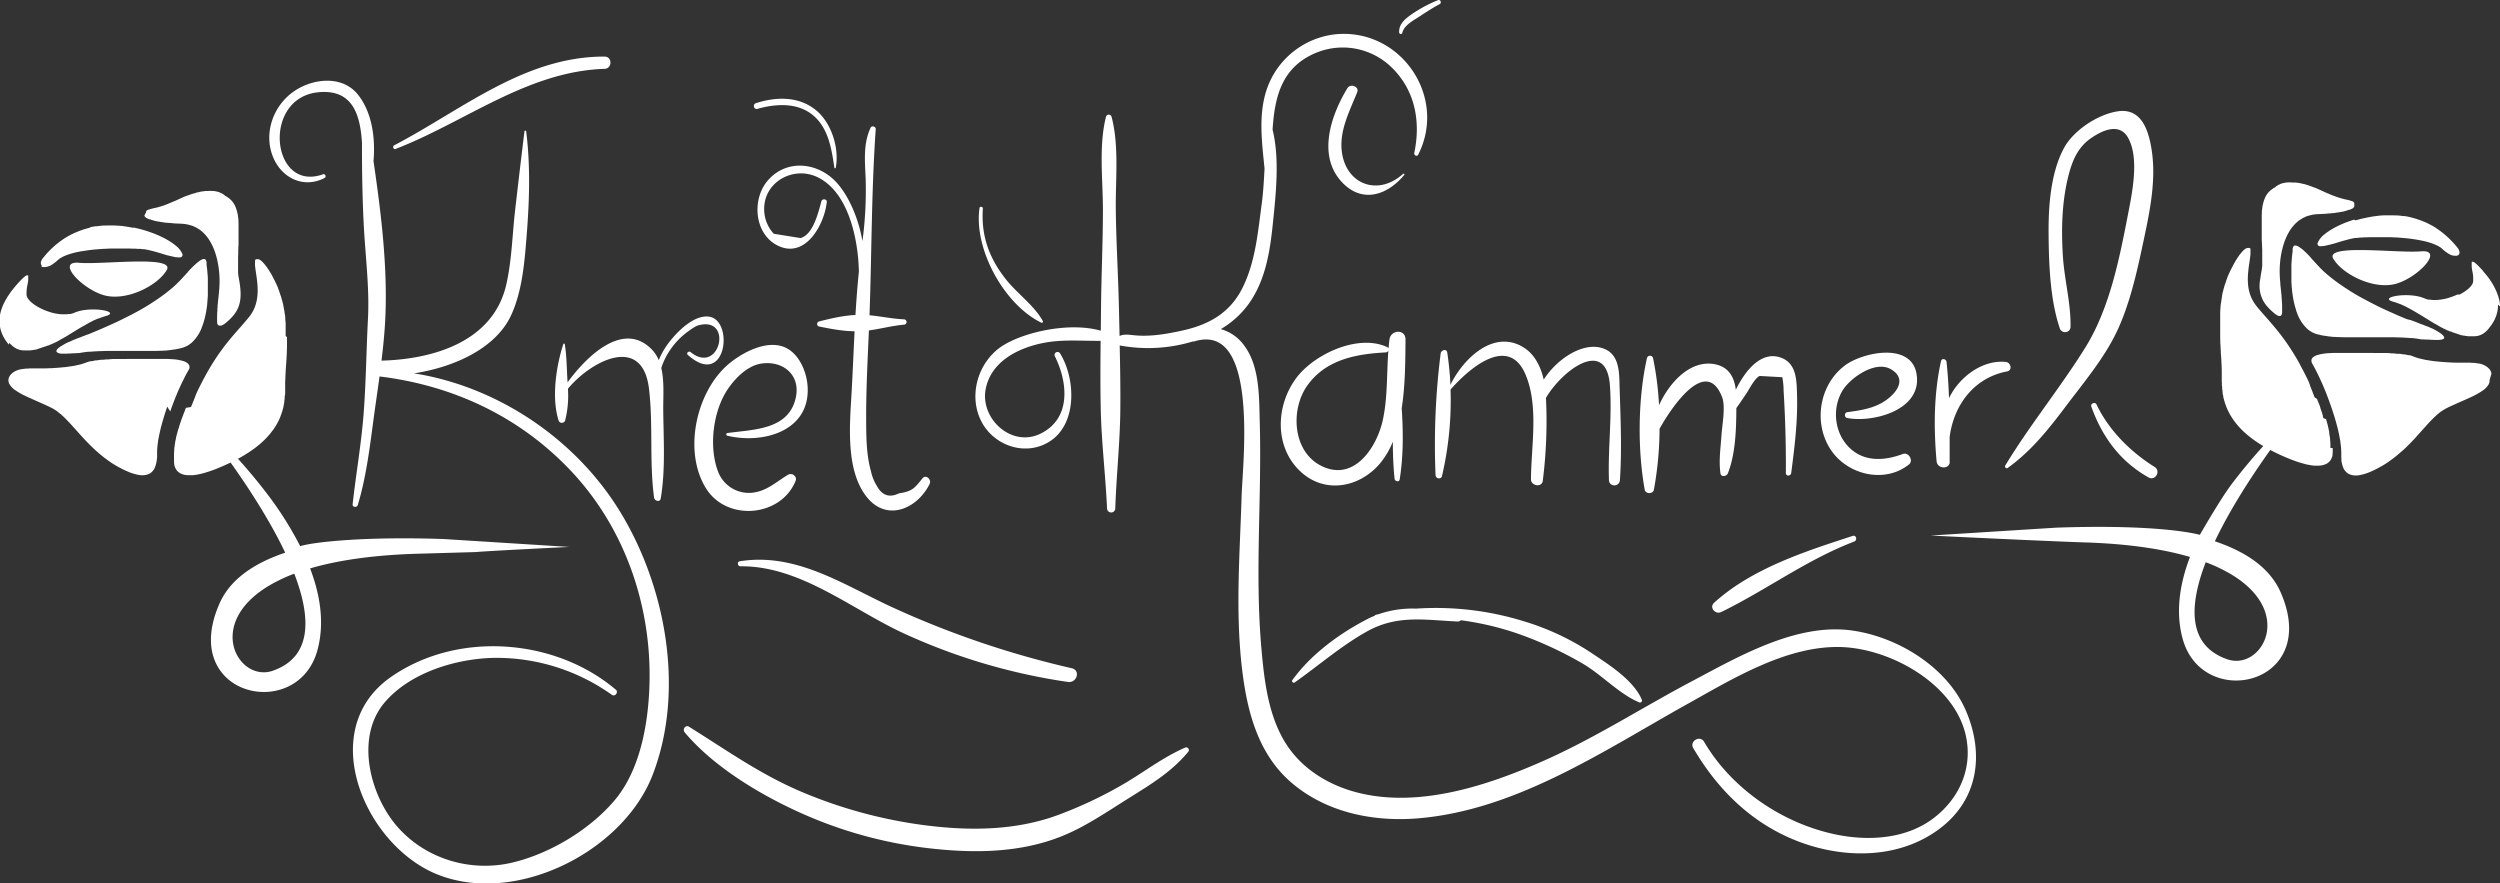 <svg id="Ebene_1" data-name="Ebene 1" xmlns="http://www.w3.org/2000/svg" viewBox="0 0 1457.38 515.02"><rect x="0" y="0" width="1457.38" height="515.02" fill="#333333" stroke="none"/><defs><style>.cls-1{fill:#fff;}</style></defs><title>knetkammerl_logo_w</title><path class="cls-1" d="M593.16,578.63C619.88,622.4,631,683,612.07,732c-17.41,45-80.27,76.46-125.89,57.84-42.07-17.18-71-84.25-26.45-115.08,38.77-26.86,95.51-22.47,130.95,7.6,1.65,1.4-.55,4.22-2.3,3a115.81,115.81,0,0,0-68.28-21.61c-22.35.3-49.84,8.6-64.57,26.39-16.9,20.41-8.13,54,7.88,72.2,16.51,18.75,42.62,26.46,66.76,20.78,21.86-5.15,45.11-19.08,59.68-36.25,15-17.69,19.69-44.79,20.38-67.34,1.38-45.08-13.83-90.25-44.62-123.54-30-32.4-69.3-51-112.75-56.28-1,7.63-2.17,15.26-3.2,22.9-2.32,17.18-4.42,35.48-9.48,52.07-.48,1.58-3.18,1.35-3-.4,2-18,5.17-35.77,6.5-53.93s1.51-36.15,2.45-54.19-1.48-36.2-2.43-54.34c-.84-16-1.09-32.33-1.05-48.44-1.07-15.64-5-30.89-24.69-29.42-34.12,2.54-28.37,58.89,2,47.88,1.26-.46,2.07,1.55.9,2.16-12.46,6.48-25.69-.17-30.44-13.21-5-13.6.72-29,12.38-37.16,10.9-7.67,28.12-9.69,37.3,1.56,8.4,10.29,10.43,25.45,9.26,39,4.45,30.35,8.31,61.76,6.86,92-.4,8.14-1.21,16.23-2.21,24.3,30.48-.8,65.25-11.2,72.77-44.41,3.22-14.26,3.5-29.12,5.17-43.61,1.76-15.2,3.53-30.4,5.41-45.59a.5.5,0,0,1,1,0c2.52,19.9,1.9,39.94.33,59.91-1.23,15.6-2.45,32.55-9,47-9,19.79-33.94,30.65-56.74,34.1C522,505.64,567.34,536.35,593.16,578.63ZM462.24,367.08c40.56-15.69,76.83-45.24,121.79-46.7,4.59-.15,4.62-7.14,0-7.15-46.76-.09-83.24,31.17-122.67,51.76C460.24,365.58,461,367.55,462.24,367.08ZM679.3,385.35c-9.63,11-8.07,31.71,6.18,38.3C701.41,431,712.26,410.92,713.6,398c.19-1.83-2.66-2.11-3.14-.43-1.8,6.43-4.7,19.36-12.17,21.46l-15.58-2.5a21,21,0,0,1-5.61-14.09c-.31-16.19,17.06-25.61,31-18.95,17.94,8.55,23.79,35.58,24.21,55.07-.86,8.4-1.48,16.85-2,25.3-7.26.38-14.21,2-21.26,3.79a1.53,1.53,0,0,0,0,2.93c6.93,1.4,13.69,2.69,20.74,2.8-.55,11-1,22-1.58,32.94-1,19.33-4.31,47.64,8.86,63.87,11.68,14.4,29.37,6.61,36.49-7.85,1.24-2.53-2.15-5.72-4.18-3.23-4.73,5.82-5.84,7.53-13.74,8.75q-8.25,4-12.81-4.27a26.77,26.77,0,0,1-3.51-8.76c-2.78-9.75-2.74-21-2.77-31.09-.05-16.94.88-33.93,1.6-50.87,6.83-.91,13.51-2.74,20.4-3.35a1.56,1.56,0,0,0,0-3.12c-6.76-.29-13.35-1.76-20.05-2.36,1.3-36.17,1.12-72.52,3.63-108.53.1-1.54-2.32-2.23-3-.8-4.4,9.44-3.29,19.55-2.87,29.76a224.56,224.56,0,0,1-1.88,36.38c-2.18-13-7.88-26.2-14.9-34C708.89,375,690.5,372.58,679.3,385.35Zm-6.11-41.64c10.85-3.07,23.58-3.84,32.7,4,8.73,7.51,10.54,19.55,12.13,30.34.06.41.73.39.8,0,2.19-11.38-2.51-26.33-11.68-33.7-10.06-8.09-23.14-7.75-34.86-3.95C670.2,341.08,671.06,344.31,673.19,343.71Zm-34.48,126.2c20.57-5.63,12.57,29.42-4.48,15.61-1.14-.92-2.78.63-1.64,1.64,22.48,20,27.18-20.4,12.25-22.33-9.69-1.26-21,11.26-25.51,18.26a42.87,42.87,0,0,0-3.68,7.1,19.87,19.87,0,0,0-3.67-5.8c-16.8-18-38.7,3.93-49.5,18.77,0-.09,0-.18,0-.28-.5-7.27-.46-14.85-1.61-22-.07-.48-.75-.39-.88,0-4.18,12.93-6.92,31.3-2.74,44.48a2,2,0,0,0,3.81,0,58.65,58.65,0,0,0,1.64-18.5c13.48-16.24,43.52-32.09,47.28.21,2.45,21,.14,42.32,2.93,63.22.26,2,3.48,3,3.89.52,2.9-17.29,1.55-35.19,1.45-52.69,0-6.91.65-15.73-1.13-23.34a39.27,39.27,0,0,1,4.1-8.88,43.13,43.13,0,0,1,12.43-13.09C635.09,471.82,637,470.38,638.71,469.91ZM1311.4,647.82c-32.29-4.57-66,15-93.5,29.58-29,15.34-56.64,33.18-86.64,46.46-32.71,14.47-72.7,27.61-108.5,18.37-16.66-4.29-32.16-13.73-41.5-28.46-10.24-16.15-12.6-36.42-14.26-55-3.94-44,.22-87.93-1-132-.42-14.82.16-33.29-9.5-45.66a25.08,25.08,0,0,0-13.2-9,53.7,53.7,0,0,0,16.82-15.51c9.4-13.75,11.86-29.95,13.53-46.18,1.77-17.2,4-37.59-.18-54.61,1.24-19.24,5.34-37.12,26.55-45.25a40.79,40.79,0,0,1,42.87,9c13.79,13.39,17,31.77,13.18,49.88-.28,1.32,1.61,2.31,2.29,1,17.32-34.23-10.73-74.39-48.89-70.13a47.88,47.88,0,0,0-37.79,27.92c-7,15.87-4.58,33.34-2.88,50.34-.4,6.74-.72,13.49-1.61,20.14-2.23,16.56-3.66,34.11-11.24,49.33-7.32,14.68-19.62,21.51-35.16,24.92-8.81,1.94-17.52,3.48-26.52,2.86-4.23-.29-6.79-1.07-10,.27q-.18-7.89-.35-15.77c-.42-19.43-1.64-38.79-1.85-58.23-.18-17.39,2-36.92-2.47-53.81a1.69,1.69,0,0,0-3.23,0c-4.3,17-1.83,36.42-1.8,53.81,0,19.43-.94,38.8-1.11,58.23q-.06,6.36-.13,12.72c-17.41-5-42.83.22-56.23,8.14-14.94,8.82-21.43,29.12-13.39,44.74,7.54,14.65,26.68,20.79,40.64,11.13,15.35-10.64,14.16-36.36,5.25-50.76a1.72,1.72,0,0,0-3,1.73c7.54,15.16,9.62,36.25-8.46,45.06-16.94,8.25-35.44-8.94-31.85-26.35,3.22-15.6,18.31-23.34,32.68-26.38,11.62-2.46,22.87-1.27,34.26-1.41-.13,13.2-.21,26.4.07,39.6.4,19.48,2.8,38.78,3.68,58.22a2.4,2.4,0,0,0,4.79,0c.64-19.43,2.8-38.75,2.95-58.22.1-12.31-.11-24.61-.37-36.91a90.32,90.32,0,0,0,42.65-2.32,2.07,2.07,0,0,0,.94-.07c37.78-11.54,28.06,71.15,27.49,90-1,33-3.62,66,0,98.85,2.84,25.51,9,51.46,29.44,68.75s48,22.73,74.19,20.4c57.36-5.11,107.81-39.62,156.8-66.9,26-14.5,56.34-33,87-32.93,29.4,0,67.93,21,74.72,51.57,4.19,18.82-3.58,36.54-18.6,48.08-15.6,12-36.93,13.58-55.71,9.95-31.6-6.11-61.94-26.48-78.24-54.33-2.38-4.05-8.69-.38-6.31,3.69,14.44,24.65,34.63,44.37,61.65,54.56,27.18,10.26,59.7,10.06,83.25-8.58,21.57-17.09,24.52-43.26,14.11-67.59C1367,669.41,1338.26,651.62,1311.4,647.82ZM838.62,468.33a.69.69,0,0,0,.94-.93c-5.27-9.36-15-16-21.69-24.5-9.74-12.4-14.37-25.33-13.29-41.12.07-1.1-1.78-1.38-1.94-.27C799.16,425.38,817,457.82,838.62,468.33Zm178.47-136.68c-9.25,15.21-17.39,38.17-4.15,53.7,11.7,13.72,26.89,9.37,37.27-3.11a.46.46,0,0,0-.65-.65c-15.12,13.65-34.33,5.66-35.87-14.44-.9-11.69,4.87-22.59,9.1-33.09C1024.15,330.7,1018.86,328.74,1017.09,331.65Zm32-32.21c1-4.61,7-7.56,10.67-10s7.32-4.76,11.19-6.83c1.23-.65.37-2.85-1-2.29a78.9,78.9,0,0,0-15.89,8.59c-3.6,2.6-7,5.45-6.81,10.27C1047.34,300.19,1048.86,300.49,1049.1,299.44ZM412.39,611.61c6.12,16,8.43,32.33,4.3,47.59-4.18,15.43-16,23.23-28.26,24.31-21.48,1.9-44.18-16.91-28.78-51.58,5.14-11.57,15.45-19.9,28.78-25.84,3-1.34,6.16-2.55,9.45-3.66-2.84-6-6.05-12-9.45-17.93-15.63-27.24-35.32-52.28-42.33-60.93a320,320,0,0,1,42.33,46,200.51,200.51,0,0,1,18.2,29.1c4.94-1.87,33.89-5.91,83.72-4.18l73.19,4.6c-32.95,1.62-48.78,2.51-54.9,3-8.6.24-20,.58-34.94,1C447.88,603.93,427.81,607.08,412.39,611.61Zm-9.22,3.07a92.4,92.4,0,0,0-14.74,7c-36.35,21.68-18.92,54,0,50.18a16.79,16.79,0,0,0,2.13-.57C413.68,663.29,413.06,640.34,403.17,614.68ZM1561,625.25c15.4,34.67-7.3,53.48-28.78,51.58-12.23-1.08-24.07-8.88-28.25-24.31-4.14-15.26-1.82-31.55,4.3-47.59-15.42-4.53-35.49-7.67-61.32-8.48-15-.46-56.89-2.38-89.83-4l73.19-4.6c49.83-1.73,74.86,1.9,83.71,4.18-.16.32,11.34-19.85,18.2-29.1a320.57,320.57,0,0,1,42.34-46c-7,8.65-26.71,33.69-42.34,60.93-3.39,5.92-6.6,11.95-9.44,17.93,3.28,1.11,6.44,2.33,9.44,3.66C1545.51,605.36,1555.83,613.68,1561,625.25ZM1532.18,615a92.27,92.27,0,0,0-14.73-7c-9.89,25.66-10.52,48.61,12.61,56.6a16.65,16.65,0,0,0,2.12.57C1551.1,669,1568.54,636.67,1532.18,615Zm-869.34-7.54c-1.68.26-1.25,2.93.39,2.91,35.17-.35,65.14,25.39,95.82,39.37a349.13,349.13,0,0,0,95.16,28.06c5.12.74,7.53-6.76,2.2-8a539.65,539.65,0,0,1-105.94-36.15C722.36,620.51,695.23,602.27,662.84,607.45Zm648.82-14.8c-27.64,9-58.83,19-80.82,39-3,2.75.82,7,4.15,5.38,26.39-12.86,49.83-30.51,77.56-41.1C1314.53,595.13,1313.75,592,1311.66,592.65ZM643.17,564.9c12.13,19.54,43.76,16.82,52.3-4.44a2.74,2.74,0,0,0-1.64-3.49.19.19,0,0,0-.15-.29.16.16,0,0,0-.16.14A3,3,0,0,0,691,557c-6,3.6-11.47,8.64-18.56,10.11A19.19,19.19,0,0,1,650,554.56c-5.18-14.21-2.66-34.49,5.59-47,4.4-6.69,11.73-14.25,20.09-15.4,12.48-1.71,22.58,6.64,19.9,19.64-4,19.18-24.66,18.75-40,20.9-.8.12-.72,1.37,0,1.54,20.67,5,48.38-2.52,46.85-28.57-.51-8.8-5.19-20-14.09-23.28-10.44-3.82-23.83,3.35-31.62,9.78C637.58,508,629.63,543.11,643.17,564.9Zm397.14-82.29a1.38,1.38,0,0,1,.76.84c.14-1.77.31-3.54.54-5.29.75-5.78,9.42-6.2,9.36,0-.12,11.68-.06,26.29-2.22,40.09.92,13.86,1,27.9-1.17,41.46-.29,1.84-2.83,1.14-3-.41-.72-7.12-1-14.35-1-21.6a47.33,47.33,0,0,1-7.63,12.89c-12.17,14.18-32.57,17.75-46.67,4.09-14.94-14.45-13.83-38.34-1.89-54.2C997.91,486.52,1023.56,474.72,1040.31,482.61Zm-46.76,22.64c-9.56,13.66-8.49,37.56,7.63,46.22,19.17,10.3,32.73-9.69,36.45-25.91,3-13.32,2.3-27.37,3.34-41a1.76,1.76,0,0,1-1.48,1.12C1022.11,486.59,1004.32,489.86,993.55,505.25Zm74.93,52c.08,2.08,3.23,2.68,3.74.51a193.16,193.16,0,0,0,5-50.43c11-12.52,33.84-32.17,43.75-8.65,7.75,18.4,3.24,41.77,3.13,61,0,3.81,6.33,4.94,6.87.93a276.2,276.2,0,0,0,1.87-48.4c9.3-16,35.2-35.61,37.28-7.32,1.34,18.33-1.2,36.88-.56,55.23.14,4.14,6.11,4.08,6.39,0,1.3-19.1.24-38.51-.27-57.63-.22-8.16-1.28-16.82-10.37-19.42-11.46-3.27-26.18,6.58-33.78,18.47-1.69-7.46-5.22-14.7-11.7-18.74-17.32-10.8-35.14,6.34-42.68,21.8a180.81,180.81,0,0,0-1.86-18.89c-.37-2.38-3.56-1.43-3.82.51A422.64,422.64,0,0,0,1068.48,557.29Zm127.28,8.44a200.17,200.17,0,0,0,3.3-35.48c5.79-10.52,26.91-43.38,36.5-18.36,2.06,5.38,0,16.17-.39,21.91-.48,7.6-1.67,14.83-.61,22.41.35,2.46,3.63,1.77,4.33,0,4.4-11.11,4.9-25.38,4.93-38,2-2.8,3.93-5.66,5.87-8.55,1.68-2.51,4.85-8.89,7.71-10.21l13.24.75a46.73,46.73,0,0,1,.74,7.82c.95,15.9,1.43,32.1,1.31,48,0,2.07,2.86,1.93,3.12,0,2-15.34,3.85-30.18,3.39-45.71-.24-7.85-.18-17.71-8.69-21.25-11.71-4.88-21.36,6.86-27,18.46-.86-7.36-4.17-13.6-12.76-15-13.94-2.27-25.92,10.64-32,24a181.47,181.47,0,0,0-3.49-27.55,1.85,1.85,0,0,0-3.53,0c-5.26,23.47-5.59,53-1.34,76.7C1190.88,568.39,1195.25,568.36,1195.76,565.73ZM1344.46,551c2.81-2.26-.22-7.35-3.56-6.1-10.31,3.84-21.79,4.86-30.59-3.13-9.17-8.34-11-23-4.71-33.64,4.33-7.39,19.16-18,28.33-12.63,10.94,6.38,1.34,16.17-6.12,20.05-6.12,3.18-12.69,4.06-19.42,5-1.71.25-1.63,3.07,0,3.38,15.34,2.92,44.48-4.8,40.4-26.15-3.5-18.27-31.72-12.05-41.79-4.4-14.73,11.18-18.36,32.95-8.47,48.53C1308.1,557,1330.16,562.45,1344.46,551Zm23.71-1.88c0-4.69,0-9.4,0-14.12,2.36-18.4,14-34.51,33.48-38.23,3.34-.63,2.19-5.24-.74-5.53-11.42-1.11-22.25,5.64-29,14.44a38.17,38.17,0,0,0-4.11,6.68c-.26-7.09-.71-14.15-1.45-21.15-.18-1.7-2.78-2.38-3.21-.44-4.2,18.95-4.32,39.07-2.58,58.35C1361,554,1368.79,553.86,1368.17,549.07Zm64.19-77.49c1.13,3.36,6.21,2.86,6.28-.85.24-13.6-3.5-27.15-4.43-40.73-1-15.35-.71-31,2.88-46,2.21-9.23,5.34-17.6,13.4-23.19,7-4.88,16.77-9.1,21.71-.27,6.84,12.22,2.11,33.3-.34,46.06-5,25.73-10.71,53.92-24.71,76.38-14.65,23.48-32.27,45-46.58,68.63-.5.83.55,2,1.41,1.4,13.9-9.94,24.11-22.92,34.31-36.47,10.8-14.36,23.09-28.86,30.42-45.39s11.22-35.09,14.94-52.67c3.49-16.49,6.87-33.78,4.31-50.65-1.7-11.24-5.79-24.85-19.79-22.73-11.69,1.77-26,11.2-31.51,21.69-7.63,14.43-8.94,33.65-8.82,49.62C1426,434.06,1426.69,454.73,1432.36,471.58Zm21.39,44.35c-.78-1.66-3.61-.49-3,1.26,6.33,17.68,16.7,31.9,33.32,41.32,4,2.25,7.44-3.71,3.57-6.11C1473.59,543.67,1460.89,531.05,1453.75,515.93ZM922.33,716.14c-12.07,5.31-22.17,12.94-33.42,19.8A245.31,245.31,0,0,1,851,754.38c-25.7,10.15-53.44,10.43-80.56,6.91a274.7,274.7,0,0,1-71.94-19.61c-23.84-10.15-43.41-24.18-65.19-37.76-2.12-1.33-4,1.55-2.53,3.29,16.69,19.83,43,35.71,66.28,46.34a252.76,252.76,0,0,0,74.5,21c26.81,3.23,54.82,3.23,80.11-7.27,13.46-5.59,25.56-14,37.87-21.67,12.78-8,25-15.32,34.68-27A1.57,1.57,0,0,0,922.33,716.14Zm197.3-73.82a173.65,173.65,0,0,0-62.52-7.27,60.44,60.44,0,0,0-21.85,3.24l-1.52.34a1.24,1.24,0,0,0-.77.57c-1.38.57-2.77,1.19-4.15,1.9-16.43,8.46-33,20.61-43.84,35.65-.57.79.56,1.91,1.36,1.35,14-9.86,26.89-21.18,41.93-29.62,17.79-10,33.71-6.79,53-5.93a2.29,2.29,0,0,0,1.92-.74,171.26,171.26,0,0,1,32.61,7.61,220.22,220.22,0,0,1,37.87,17.34c11.53,6.58,21.42,17.79,33.41,22.89a1.19,1.19,0,0,0,1.61-1.61c-4.92-11.43-19.3-20.42-29.41-27.2A149,149,0,0,0,1119.63,642.32Z" transform="translate(-231.62 -280.25)"/><path class="cls-1" d="M264.61,484.4h0a1.2,1.2,0,0,1,.13-.21,2.64,2.64,0,0,1,.22-.32c.08-.09.16-.19.26-.29l.07-.08h0a3.75,3.75,0,0,1,.35-.33l.05,0,.11-.1.17-.14.16-.13h0l.35-.26.22-.17.28-.2,0,0h0l.14-.09.05,0,.12-.08.16-.11.07,0,.27-.17.14-.09h0l.11-.06.08-.05.2-.12.26-.17.13-.07.08-.05h0l.26-.15.6-.34.24-.14h0l0,0,.12-.06.14-.08.06,0,.28-.16.06,0,.15-.08.17-.09h0l.15-.08.28-.14.15-.08.05,0h0l.06,0h0l.13-.07.13-.06.05,0h0l.09,0,.43-.22h0l.17-.09.05,0,.08,0,.4-.2.25-.13.18-.08.1-.05.24-.12.1-.05h0l.35-.17,0,0,.07,0,.12-.06.1-.05.19-.08h0l.18-.08h0l.08,0,.08,0h0l.1-.05.21-.1.48-.22.17-.08.11,0,.37-.17h0l.25-.12.22-.1.06,0h0l.06,0h0l0,0,.22-.1.14-.06.06,0,.07,0,.15-.07.24-.1.12-.06.08,0,.07,0,.17-.08.23-.1.11-.05.2-.09.24-.1.23-.1.2-.09.1,0,.32-.15.05,0,.14-.06.1,0,.24-.1.19-.08.19-.09.18-.07.13-.06.08,0,.17-.08h0l.18-.07.18-.08.17-.07.19-.09.11,0,.07,0,.14-.06.14-.06,0,0,.13,0,.21-.09.84-.35h0l1.44-.6q3-1.25,5.86-2.47l2-.89c1.16-.51,2.32-1,3.43-1.53l2.21-1h0l2.82-1.34,2.13-1.06.31-.16c.74-.37,1.5-.74,2.21-1.11l2-1,.79-.42,1.49-.8,1.86-1,1.39-.79.67-.38,1.7-1,1.54-.93.35-.21,1.54-1c.59-.37,1.17-.74,1.73-1.11l1.37-.92c.55-.37,1.08-.73,1.6-1.1l1.22-.86,1.46-1.07,1.08-.81c.46-.36.9-.7,1.33-1.05s.64-.5.94-.75.83-.68,1.22-1l.81-.69,1.11-1c.23-.21.47-.42.68-.63l1-1,.57-.56c.33-.32.63-.63.92-.94l.47-.48c.39-.41.76-.81,1.1-1.19l.07-.08.93-1h0l.12-.14.11-.12.06-.06.13-.15.12-.13.25-.27.1-.12.05-.05h0l.14-.16.1-.11.06-.06.18-.2.12-.13.24-.25,0-.05,0-.05h0l.17-.18.14-.15.19-.2.07-.07a2.09,2.09,0,0,1,.2-.22l.1-.1,0-.05.06-.06.24-.25.13-.14.09-.1.05-.05.25-.26.23-.24.09-.09.12-.11.08-.09.15-.15.23-.23.09-.09v0h0l.11-.1.25-.25.08-.08.14-.13.13-.12.09-.09h0l.11-.11h0l.21-.2.15-.13.3-.28.1-.09.1-.1.24-.21,0,0,.38-.33.11-.09.17-.15.09-.08.25-.2.28-.22.11-.09.09-.07.07-.05.08-.07h0l.07-.05.37-.27.18-.13.14-.09.11-.07.08-.06h0l.07-.05.37-.22.37-.19.14-.07,0,0h0l.25-.11a2.79,2.79,0,0,1,.74-.19h.06a1,1,0,0,1,.75.13,1.15,1.15,0,0,1,.33.21l.17.19c0,.06.1.1.14.17l0,.16a3.14,3.14,0,0,1,.25.8l.06.2a.71.71,0,0,0,0,.14c0,.07,0,.15,0,.23a9.76,9.76,0,0,1,0,1.24c.07.49.15,1,.22,1.56,0,.14,0,.28.05.42.06.44.11.89.16,1.36,0,.14,0,.28,0,.42.13,1.22.23,2.52.31,3.88,0,.13,0,.26,0,.39s0,.55,0,.83v0c0,.29,0,.58,0,.88,0,.14,0,.28,0,.43,0,.69,0,1.39,0,2.11v.07c0,.75,0,1.52,0,2.29,0,.11,0,.23,0,.35,0,.3,0,.6,0,.9a.34.34,0,0,0,0,.1c0,.32,0,.64,0,1,0,.14,0,.29,0,.44,0,.73-.08,1.47-.13,2.21,0,0,0,.07,0,.11q-.09,1.2-.21,2.4c0,.1,0,.21,0,.31,0,.31-.06.62-.1.93,0,0,0,.08,0,.12,0,.33-.09.66-.13,1,0,.15,0,.29-.07.44-.1.73-.21,1.46-.34,2.18a.19.19,0,0,0,0,.08h0v0c-.14.79-.3,1.57-.47,2.34a2.46,2.46,0,0,1-.07.29c-.14.65-.3,1.29-.48,1.93l-.12.45c-.18.66-.38,1.32-.6,2a.88.88,0,0,1-.05.15c-.23.71-.49,1.41-.77,2.09a.64.64,0,0,1,0,.07l0,0a23.22,23.22,0,0,1-5.41,8.31l0,.06c-.08.07-.17.13-.25.21q-.42.38-.87.72l-.47.35c-.3.22-.61.42-.92.61l-.51.3q-.33.18-.66.33l0,0a1,1,0,0,0-.16.06l-.21.09c-.16.07-.31.16-.48.22a13.05,13.05,0,0,1-1.63.56h0c-.25.07-.52.12-.77.18-.48.12-1,.24-1.45.34,0,0,0,0,0,0s-.33.05-.49.09l-.46.1c-.33.07-.69.12-1,.18h-.08l-.16,0,0,0-.49.07-1.08.17-.56.1-.16,0h0l-.53.06c-.32.05-.64.08-1,.12l-.85.11h0l-.44,0-.49.06-.17,0-.44,0-.79.07h-.26l-.54,0-.53,0-.84.06-.36,0H324l-.41,0-1,.05-.61,0-.63,0h-.49l-.46,0h-.18l-.84,0-.47,0-.53,0h-.7l-1,0h-9l-3.63,0h-.54l-5.55,0H296c-1.45,0-2.86,0-4.25.07l-2.84.08-2,.11c-1,.06-2,.13-2.95.22l-.49,0-.17,0-.35,0-.92.1c-.87.11-1.73.22-2.54.36l-1.82.3-.25,0-.22,0-.22,0-.18,0-.38.05h-.05l-.14,0h-.12l-.54.08h-.1l-.15,0h-.06l-.34,0-.16,0h0l-.22,0-.28,0-.51.06-.23,0-.22,0h-.15l-1,.09-.27,0h-.11l-.25,0h0l-1,.06h-2.33c-.25,0-.5,0-.73,0h0a9,9,0,0,1-1-.11h-.09C264.89,485.85,264.19,485.31,264.61,484.4Zm51.22-78.61h0s0,0,0,.08,0,.06,0,.08,0,.06,0,.09l0,.07a1.4,1.4,0,0,0,.09.17,1,1,0,0,0,.07.15h0l0,0,.12.16.05.06.12.13.12.11.09.09a.05.05,0,0,0,0,0l0,0,.11.09.14.1.13.09.15.11h0l.06,0,.25.15h0l.05,0,.08,0,.14.08h.05l.19.11.13.06,0,0,.32.16.25.11,0,0h0l.08,0,.1,0,.11.05h0l.05,0,.05,0h0l.09,0,.4.16.38.14.26.09h.09l.14.05.16.06.28.09.44.13.14.05.17.05h0l.18.05h0l.08,0,.31.09h0l.21.06.11,0h.05l.31.08.66.16.1,0,.07,0,.22.05.11,0,.13,0h0l.54.12.13,0h.05l.33.07.5.1h0l.18,0h.06l.47.09.11,0,.7.12.58.1.2,0,.59.09h0l.1,0h0l.28,0h.18l.85.12.27,0h.07l.26,0,.19,0h.05l.65.08.62.06.73.08h0l.18,0,.64.05,1,.08h.1l.57,0,1,.06.22,0h0c.38,0,.77.05,1.16.06a24,24,0,0,1,2.9.34l.6.13c.13,0,.25.06.38.09l.49.14c.54.14,1.09.27,1.6.45l.08,0c.36.13.69.29,1,.44.5.22,1,.43,1.47.69l.17.09c.32.18.61.38.92.58a16.65,16.65,0,0,1,1.51,1l.28.24a19.06,19.06,0,0,1,1.62,1.49c.14.14.29.28.42.43,7,7.57,8.93,20.5,8.56,29.4-.06,1.55-.19,3.14-.34,4.74,0,.16,0,.32-.05.48s0,.1,0,.14c-.16,1.58-.34,3.16-.52,4.68h0c0,.12,0,.24,0,.37-.07.59-.14,1.18-.2,1.75,0,.1,0,.2,0,.3v.07c0,.13,0,.27,0,.41l-.12,1v.08c0,.13,0,.27,0,.41s0,.12,0,.18,0,.27,0,.4v0c0,.06,0,.13,0,.19,0,.41-.08.81-.11,1.19a1.65,1.65,0,0,0,0,.21c0,.07,0,.13,0,.19s0,.09,0,.14h0l-.06.88v.19c0,.05,0,.1,0,.15s0,.17,0,.26,0,.15,0,.23,0,.42,0,.63v.86c0,.08,0,.16,0,.23v.08h0v.06c0,.1,0,.2,0,.3a1.93,1.93,0,0,0,0,.24,1.36,1.36,0,0,1,0,.2c0,.09,0,.16,0,.24l0,.25a.2.2,0,0,0,0,.07,2.21,2.21,0,0,0,.05.25l0,.18c0,.05,0,.09,0,.14a1.68,1.68,0,0,0,.06.24h0l0,.09c0,.07.06.13.08.19s.06.15.09.21a.63.63,0,0,0,.07.12.94.94,0,0,0,.14.19,1,1,0,0,0,.13.16l.11.09.06.06a1.59,1.59,0,0,0,.2.07l.05,0c.07,0,.11.07.18.08H360a1.3,1.3,0,0,0,.34,0,2.09,2.09,0,0,0,.25,0v0l.26-.09a4.56,4.56,0,0,0,.56-.26l.56-.31a1.51,1.51,0,0,1,.17-.1s0,0,0,0a12,12,0,0,0,1-.74l.78-.67v0l1-.87.45-.42.28-.27.1-.09h0c.29-.29.55-.57.82-.86l.38-.4.46-.54.16-.17v0c.23-.27.46-.55.67-.82.06-.09.12-.19.19-.28.33-.45.63-.91.91-1.37,0-.08.1-.15.15-.23a.43.43,0,0,1,0,0c2.21-3.84,2.86-8.26,2.07-14.64h0c-.07-.56-.16-1.15-.25-1.74,0-.17,0-.32-.07-.49-.13-.8-.27-1.63-.44-2.49a27.26,27.26,0,0,1-.38-2.92c0-.08,0-.17,0-.26v0l0-.38c0-.1,0-.21,0-.31v-.07a1.7,1.7,0,0,1,0-.22c0-.34,0-.69,0-1s0-.73,0-1.11v-.4c0-.18,0-.36,0-.54v-.27c0-.14,0-.28,0-.43,0-.49,0-1,0-1.48,0-.25,0-.49,0-.74s0-.36,0-.54,0-.39,0-.58,0-.4,0-.61c0-.66.05-1.32.08-2,0-.13,0-.26,0-.39s0-.11,0-.17c0-.38,0-.76,0-1.15l0-.52.06-1.1c0-.44,0-.88.07-1.33s0-.68.05-1l0-.64,0-.53v-.16c0-.09,0-.18,0-.27v0h0c0-.08,0-.15,0-.23a1.34,1.34,0,0,1,0-.2c0-.2,0-.4,0-.6a2.26,2.26,0,0,0,0-.26c0-.24,0-.48,0-.71a.92.92,0,0,0,0-.16c0-.17,0-.33,0-.49v-.18h0c0-.39,0-.79,0-1.19v-.07a1.93,1.93,0,0,1,0-.24v-.38a.92.92,0,0,0,0-.16v-.22c0-.14,0-.29,0-.44h0c0-.29,0-.58,0-.87v0c0-.11,0-.22,0-.33V415c0-.12,0-.23,0-.34V414a2.62,2.62,0,0,1,0-.28h0c0-.39,0-.79,0-1.17v-.21c0-.12,0-.24,0-.36l0-.64c0-.08,0-.18,0-.27h0c0-.27,0-.55,0-.82l-.06-.75c0-.17,0-.34,0-.51s0-.24,0-.36,0-.18,0-.26v0c-.05-.42-.1-.84-.16-1.26s-.09-.65-.15-1c0,0,0-.09,0-.14s0-.3-.07-.45a.13.13,0,0,0,0-.06h0c0-.13-.06-.24-.08-.36-.13-.64-.28-1.25-.44-1.85-.08-.28-.16-.58-.25-.85a3.57,3.57,0,0,0-.1-.35,1,1,0,0,0-.08-.14,12.11,12.11,0,0,0-5-6.66l-.15-.18a11.64,11.64,0,0,0-1.06-.53,12.54,12.54,0,0,0-2.41-1.69l0,0-.11,0a12.12,12.12,0,0,0-1.94-.82l-.1,0-.35-.1,0,0-.16,0a13.43,13.43,0,0,0-1.79-.33h-.05l-.23,0c-.48,0-1-.07-1.47-.07h-.48c-.36,0-.73,0-1.11.07h0l-.27,0-.14,0-.14,0-.3,0-.23,0h-.08l-.27,0h-.08l-.2,0-.33.06h-.07l-.31.06-.42.08h-.05l-.15,0-.24.05h0l-.17,0-.15,0-.22.05-.36.09h0l0,0h0l-.18,0-.33.09-.2.05-.26.08-.27.08h0l-.11,0-.18.06-.09,0-.23.07-.06,0-.06,0-.14,0-.07,0-.39.13-.22.08-.22.07-.15.05-.16.06-.16.06h0l-.2.07-.05,0h0l0,0-.33.12-.13,0-.1,0,0,0-.1,0-.35.13-.15.06h0l-.06,0-.06,0-.45.18-.06,0-.21.09h0l-.35.14h0l-.05,0-.07,0-.23.1-.15.06h0l-.11.05h0l-.3.13-.21.08,0,0h0l-.11,0-.12,0-.15.07-.06,0-.38.17-.37.16h0l-.11,0-.08,0-.2.09-.29.12-.06,0-.31.14-.14.06h0l-.29.14-.44.19h0l-.45.2h0l-.52.24-.17.07-.13.06-.37.17-.35.16-1.1.5-1,.46-.71.32-.05,0-.63.28-.43.2-.11,0c-.57.26-1.13.49-1.7.73l-.33.14-.43.18-.12.05-.26.11-.27.11-.29.12-.18.07-.15.06c-.64.26-1.27.48-1.89.71l-.09,0c-.14,0-.28.1-.41.15l-.08,0h0l-.37.12-.28.1h0l-.2.07-.11,0a28.6,28.6,0,0,1-3.12.85l-.68.16h0l-.12,0-.35.07-.23.07-.79.21-.22.08-.08,0-.07,0h0l-.11,0-.37.12-.23.1-.52.21-.06,0,0,0-.06,0-.12.06-.07,0h0l-.08,0-.19.1-.17.12-.19.12,0,0-.08.05,0,0-.05,0s0,0,0,0l0,0a2.23,2.23,0,0,0-.22.21l0,0h0l-.06.09-.07.1c0,.05-.07.09-.09.13l0,.06a.56.56,0,0,0,0,.12.94.94,0,0,0-.06.15v0a.11.11,0,0,0,0,0h0s0,0,0,0a.49.49,0,0,0,0,.12v.15Zm12.67,32.4c6.94-9.51-37.1-3.51-50.77-4.74s1.33,15,14.24,18.83S322.9,447.11,328.5,438.19Zm69.64,38c0-.12,0-.23,0-.34h0v-.05c0-.25,0-.49,0-.74s0-.44,0-.66,0-.43,0-.64,0-.4,0-.6l0-.59v-.09s0-.08,0-.12h0c0-.1,0-.2,0-.3s0-.33,0-.5,0-.46,0-.68,0-.32,0-.47,0-.22,0-.33l0-.46,0-.25c0-.05,0-.11,0-.16l0-.33h0a1.64,1.64,0,0,0,0-.22l-.06-.57c0-.08,0-.17,0-.25v0c0-.14,0-.28-.05-.41,0-.31-.07-.63-.11-.94a.17.17,0,0,1,0-.07l0-.25c0-.06,0-.12,0-.17s0-.26,0-.39v0h0a.11.11,0,0,1,0,0c0-.11,0-.21,0-.31l-.06-.48,0-.18-.06-.4-.06-.35c0-.22-.07-.44-.11-.66l-.12-.66s0-.09,0-.14h0s0,0,0-.07l-.06-.31c0-.06,0-.13,0-.19l-.12-.59-.12-.6,0-.15c0-.07,0-.14-.05-.21s0-.23-.07-.35,0-.13-.05-.19v0c0-.12-.05-.25-.08-.37h0l0-.16-.06-.26a.43.43,0,0,0,0-.05c0-.09-.05-.18-.07-.27s-.06-.27-.1-.4V458c0-.05,0-.1,0-.16s-.07-.25-.1-.38-.13-.48-.2-.72c0-.08,0-.15-.05-.23l-.06-.19v0h0v0c0-.12-.07-.24-.1-.36l-.06-.2-.06-.23,0-.08c0-.09-.06-.18-.08-.26s-.09-.28-.13-.42,0-.15-.07-.22l-.06-.23c0-.11-.08-.22-.11-.33s0-.1-.05-.15l0-.14,0-.06,0,0h0v0a2.67,2.67,0,0,0-.09-.26c0-.11-.07-.23-.11-.34l-.12-.35-.14-.39c-.05-.16-.12-.33-.18-.5s-.14-.42-.22-.63l-.06-.16h0l0-.07c0-.07-.05-.13-.07-.19l-.08-.21,0-.07,0-.08c0-.08-.07-.17-.11-.26s-.07-.19-.11-.29,0-.12-.07-.19l0-.08c0-.05-.05-.11-.07-.17s-.09-.22-.13-.33a1.67,1.67,0,0,1-.08-.2,2,2,0,0,1-.11-.26l-.06-.15h0v0l-.06-.14,0-.07v0h0l0-.1c-.29-.69-.61-1.39-.93-2.09v0l-.28-.61c-.29-.62-.58-1.19-.86-1.78v0c-.08-.16-.16-.3-.24-.45-.22-.44-.44-.86-.66-1.27-.1-.2-.21-.42-.32-.62h0l0-.05-.3-.53c-.19-.34-.38-.68-.57-1l-.36-.64h0l-.05-.07-.18-.29-.14-.23c-.16-.25-.31-.5-.47-.74s-.25-.4-.38-.59a1,1,0,0,0-.11-.17h0c-.11-.18-.23-.33-.34-.49l-.34-.5a2.48,2.48,0,0,1-.19-.26l-.06-.07c-.05-.08-.1-.14-.16-.22l-.26-.34v0l-.27-.33h0l-.18-.23-.07-.09-.07-.08-.12-.14-.2-.24-.18-.19-.11-.13-.13-.14,0,0h0l0,0-.14-.16-.09-.09,0-.05h0l-.24-.23-.25-.24-.19-.19-.07-.06-.14-.12-.1-.09-.07-.06h0l-.12-.08-.06-.06-.17-.13-.06-.05-.07-.05-.21-.14-.19-.13-.13-.09-.07,0h0l0,0-.07,0-.06,0h0l-.2-.09h0a1.51,1.51,0,0,0-.18-.09l-.11,0a.05.05,0,0,0,0,0h0l-.06,0-.13,0h-.12l-.16,0h-.69l-.11.06h-.1l0,0h0l-.07,0-.05,0,0,0-.05,0,0,0,0,0h0l0,.06-.09.07-.06.08-.08.08,0,.05h0v0h0l0,.08s-.05.05-.06.09l-.05.1h0s0,0,0,0h0s0,0,0,.05,0,0,0,.05,0,.08-.05.13,0,0,0,0l0,.1a.14.14,0,0,0,0,.06h0s0,.06,0,.09a.83.83,0,0,1,0,.15s0,0,0,0v0s0,.08,0,.12l0,.12v0s0,0,0,0a.13.13,0,0,0,0,.06,1,1,0,0,0,0,.17s0,.07,0,.11,0,0,0,.06v.06a.76.76,0,0,0,0,.15c0,.05,0,.1,0,.16a.38.38,0,0,1,0,.1.21.21,0,0,1,0,.08V434s0,.05,0,.08v.05s0,.06,0,.09a.57.57,0,0,0,0,.13s0,0,0,0v.22s0,.07,0,.11c0,.39.05.81.1,1.26.08.63.17,1.29.27,2,0,.11,0,.22.05.34q.15,1,.3,2.1c.07.45.13.9.2,1.36l.09.7c.09.68.17,1.37.25,2.06.49,4.59.52,9.57-1.23,14.36-.1.28-.21.56-.32.85s-.3.67-.46,1-.24.52-.38.77-.43.77-.66,1.15l-.1.17a21.1,21.1,0,0,1-1.51,2.16l-1.25,1.53-.23.27c-.43.52-.88,1-1.33,1.57l-.24.27-1.3,1.49-.52.59-1.57,1.78-.5.57-.72.82-.35.41-.18.21-.08.08h0l-.29.34-.37.44c-.14.15-.27.31-.4.46l-.47.55-.36.43-.1.12a1.15,1.15,0,0,0-.14.17l-.63.75-.33.4-.18.22-.16.2-.3.36-.48.6-.31.39c-.1.12-.2.24-.29.37l-.12.14-.28.36-.28.35c-.13.17-.26.35-.4.52l-.6.8-.27.34-.07.1-.2.27-.27.36-.19.27-.31.41-.24.34-.21.29-.47.64c0,.07-.09.13-.13.19l-.2.28-.16.23h0a.61.61,0,0,0-.07.1l-.36.52-.56.82,0,0a4,4,0,0,0-.23.34l-.13.17c-.05.08-.1.17-.16.25l-.3.45-.56.86-.34.51c-.1.17-.21.32-.31.49l-.24.37-.17.28-.27.42-.06.09h0l-.07.12c-.15.24-.3.47-.45.72l-.42.69-.43.7-.12.2-.22.38-.34.58-.29.48-.06.11h0l-.24.42-.71,1.24-.36.65-.21.37-.12.23-.07.11h0s0,.07-.05.1-.14.27-.22.4c-.26.48-.52,1-.78,1.46-.11.21-.22.4-.34.61h0l-.37.71c-.15.3-.31.6-.46.91s-.25.46-.37.71l0,0-.23.46c-.28.57-.57,1.1-.85,1.69l0,0c-.16.33-.32.62-.48.95l-.84,1.75,0,.07-.08.15-.06.13-.09.18-.33.69h0l0,.09,0,.06-.05.11a.83.83,0,0,0-.07.13l-.05.12c-.08.15-.15.3-.22.46l-.08.16,0,.05,0,.1,0,.05,0,.07-.21.44h0v0l0,0,0,.1,0,0a1.3,1.3,0,0,0-.08.17l0,.07h0c0,.1-.1.2-.14.3l-.08.15-.06.13,0,.07,0,0-.14.28-.1.22,0,0,0,.08h0l0,.06-.07.17-.08.17-.11.22v0l-.14.28c-.07.16-.14.32-.22.47l0,.1,0,.06c-.05.11-.1.22-.16.33l0,0-.08.18h0v.06l-.07.14,0,.09-.09.19-.08.18-.07.14-.06.14,0,0v0l-.09.18v0l-.09.19,0,.1-.08.16-.06.14,0,.09-.18.39v0L340,518c0,.11-.09.21-.14.32l-.14.3,0,.07c0,.08-.07.17-.11.25l0,0a.2.2,0,0,0,0,.08l-.08.17,0,.09-.11.26-.07.14-.06.14,0,.08,0,.07c0,.06-.05.11-.07.17l0,0a1.42,1.42,0,0,1-.08.18c0,.06-.05.11-.07.17l-.07.15v0l-.08.18-.12.26-.06.13,0,.06-.08.17h0l0,0a1.11,1.11,0,0,1-.07.16l0,.12-.07.16-.13.3h0l0,.08c0,.06-.05.11-.07.17l-.07.16-.07.16,0,0a.54.54,0,0,1-.05.11h0l-.06.14v0l0,0h0c0,.07-.05.13-.08.19v0l0,.05a.64.64,0,0,1,0,.07l-.05.11,0,.06-.06.16-.12.28,0,0-.05.11v0l-.06.13h0l-.07.16-.07.18,0,.07-.06.14a1.34,1.34,0,0,0-.07.18,1,1,0,0,0-.07.15,1.11,1.11,0,0,1-.07.16v.06l0,.1-.09.23h0l-.14.35,0,.06a1.67,1.67,0,0,1-.08.2l-.12.31,0,.07-.08.19-.05.14-.11.27-.06.16a1.17,1.17,0,0,1,0,.11l-.06.15v0l-.06.15a.42.42,0,0,0,0,.1l-.09.23c0,.06-.05.13-.08.19l0,.11v0h0v0c0,.07-.05.13-.07.19l0,.07-.06.16-.05.12s0,.07,0,.11l0,.1,0,0v0l0,0-.1.27-.06.15-.09.25s0,.09-.05.13l0,0,0,0-.06.17c0,.07,0,.13-.07.19l-.06.17a1.8,1.8,0,0,0-.08.21v0l0,.1a.14.14,0,0,0,0,.07h0l-.06.16-.13.36-.05.14h0l0,.09a.93.93,0,0,1,0,.13l-.05.14c-.05.14-.1.27-.14.41a1.59,1.59,0,0,0-.07.2l0,0a1.42,1.42,0,0,0,0,.16l-.12.35-.06.17a.49.49,0,0,1,0,.11v0l0,0-.07.21-.12.38c0,.07-.05.15-.08.22h0l0,.08,0,.12s0,.09-.05.13l-.06.22v.05h0c0,.08-.05.16-.07.24a2,2,0,0,0-.07.23.32.32,0,0,0,0,.09l0,.15-.06.19c0,.06,0,.12-.05.17l0,.06,0,.11,0,.06h0c0,.1-.06.19-.08.29l0,.06,0,.11c0,.09-.05.18-.08.27l-.06.21c0,.08,0,.16-.07.24l0,.09h0c0,.07,0,.14-.05.22a.57.57,0,0,0,0,.14l0,.07-.06.2a1.6,1.6,0,0,1-.05.21.94.94,0,0,0,0,.16.45.45,0,0,0,0,.11c0,.05,0,.1-.05.15h0l0,.13a2.86,2.86,0,0,1-.07.28.83.83,0,0,1,0,.15v.07l-.06.25c0,.09-.05.18-.07.27l0,.11h0s0,0,0,.07,0,.14,0,.21a.94.94,0,0,1,0,.16l-.06.3c0,.15-.07.31-.1.46v0h0s0,.06,0,.09a2.93,2.93,0,0,0-.05.29l0,.07v.06a2.56,2.56,0,0,0-.05.27h0a.2.2,0,0,1,0,.07l0,.11c0,.05,0,.09,0,.13v.08s0,0,0,0h0c0,.09,0,.18,0,.26v.11a2.07,2.07,0,0,1,0,.22c0,.17-.05.35-.08.52s0,.17,0,.25h0l0,.27c0,.08,0,.17,0,.25s0,.29-.05.43,0,.06,0,.09h0v.07l0,.29c0,.14,0,.29,0,.43a.31.31,0,0,0,0,.1.86.86,0,0,0,0,.16,1.64,1.64,0,0,0,0,.22,2.26,2.26,0,0,0,0,.26c0,.12,0,.24,0,.35s0,.1,0,.16,0,.07,0,.1v.22h0v0h0v.15c0,.2,0,.39,0,.58v0c0,.12,0,.24,0,.35h0v0s0,.07,0,.09v.09a2.45,2.45,0,0,0,0,.27,2.83,2.83,0,0,0,0,.3c0,.11,0,.22,0,.33v0h0s0,.06,0,.09,0,.06,0,.1v0s0,.05,0,.08,0,.1,0,.15,0,.27.05.4,0,.17,0,.25v0h0v0l0,.2a.5.5,0,0,1,0,.12c0,.12.05.23.08.35a1.89,1.89,0,0,0,.05.23l0,.1a.17.17,0,0,0,0,.07h0v0c0,.05,0,.1,0,.15v0s0,.09,0,.13a.75.75,0,0,1,.05.16c0,.1.07.21.1.31l0,0a1.42,1.42,0,0,0,.07.22h0l.06.14h0a.87.87,0,0,0,.07.17l.07.18,0,.06,0,0a2.39,2.39,0,0,0,.13.28,3.24,3.24,0,0,0,.17.32l.15.28,0,.06.1.14c0,.07.1.14.14.21a.47.47,0,0,1,.06.09.25.25,0,0,1,0,.07h0l.23.27s.05.08.08.11.12.15.19.22.1.08.14.13.31.29.48.43a2.73,2.73,0,0,0,.25.23l.08.06.23.16.23.15s0,0,0,0h0l.13.07.34.21.22.1.12.06.09.06c.12.05.25.08.36.13l.26.11h0l.47.17.39.11.62.13.47.1.17,0h0l.45.05.69.07.69,0h1.51c.14,0,.3,0,.44,0l1.08-.1c.45-.06.92-.12,1.4-.21s.81-.14,1.23-.23,1-.21,1.54-.34l.47-.1.13-.06a70.9,70.9,0,0,0,9.3-3.17c1.34-.55,2.64-1.11,3.88-1.67h0c14.28-6.39,22.78-13.27,27.91-20.41l.05,0c.09-.13.17-.26.26-.38.37-.54.73-1.07,1.06-1.61l.39-.62c.34-.57.66-1.14,1-1.72l0,0,.09-.18c0-.09.09-.17.13-.26.21-.41.41-.81.6-1.22.1-.21.2-.41.29-.62.17-.37.32-.75.48-1.12l0,0a2.18,2.18,0,0,1,.09-.23.58.58,0,0,1,0-.14c.07-.17.14-.33.2-.49s.16-.42.23-.63l.18-.5c.08-.22.16-.45.23-.68a2,2,0,0,0,.08-.22l0-.07h0l.2-.65c0-.08.05-.16.08-.25l.12-.46c.13-.43.25-.87.36-1.31h0c0-.11,0-.21.07-.32l0-.1,0-.14c0-.09.05-.18.07-.26s0-.07,0-.11c.07-.29.13-.57.19-.86,0-.11.05-.23.07-.34s0-.25.07-.37l0,0c0-.09,0-.19.05-.28s0-.15,0-.23,0-.06,0-.09.05-.26.07-.39,0-.17,0-.25l0-.18c0-.17.06-.34.08-.51s.06-.31.08-.46h0a.13.13,0,0,0,0-.06c0-.1,0-.21,0-.31s0-.12,0-.18v0l0-.17v-.05a1.1,1.1,0,0,1,0-.18s0-.07,0-.11,0-.31.07-.47.07-.53.1-.79h0a.28.28,0,0,1,0-.09c0-.05,0-.11,0-.16l0-.26V511a.77.77,0,0,0,0-.15c0-.16,0-.32.05-.48s.06-.54.08-.82v0c0-.05,0-.1,0-.16v0h0c0-.08,0-.16,0-.24V509a.34.34,0,0,1,0-.1c0-.07,0-.14,0-.21s0-.33,0-.49l0-.36h0s0-.05,0-.08l0-.43,0-.43c0-.1,0-.21,0-.31s0-.23,0-.35a2.46,2.46,0,0,1,0-.28c0-.15,0-.29,0-.44v-.16l0-.55h0c0-.09,0-.18,0-.27s0-.32,0-.48,0-.46,0-.68,0-.27,0-.41l.12-2.49c0-.08,0-.16,0-.23.09-2.09.19-4.16.35-6.23,0-.62.08-1.21.13-1.82h0l.06-.79c0-.68.09-1.35.13-2a1.27,1.27,0,0,0,0-.2h0a1.48,1.48,0,0,1,0-.21c0-.43.05-.85.07-1.27l.09-1.5a1,1,0,0,1,0-.17h0V486c0-.12,0-.25,0-.38l.06-1.42c0-.41,0-.84.05-1.25,0-.19,0-.38,0-.57,0-.51,0-1,0-1.52,0-.12,0-.25,0-.36s0-.26,0-.39v-.34c0-.14,0-.27,0-.4h0v-1.47c0-.2,0-.39,0-.58s0-.39,0-.57S398.14,476.33,398.14,476.16Zm-67.29,43.91.32-.9c.12-.36.25-.72.38-1.07l.09-.25c.23-.64.46-1.26.7-1.89.1-.28.21-.55.31-.83s.17-.43.25-.65l.38-1,.2-.51a1.22,1.22,0,0,1,.07-.17c.24-.61.49-1.22.74-1.83.11-.25.21-.51.32-.76s.11-.26.16-.4l.36-.86.12-.28c.07-.14.13-.29.19-.44l.15-.34.81-1.8.29-.66c0-.05.05-.1.08-.16.11-.23.21-.47.32-.71l.07-.14c0-.08.07-.15.1-.22s.19-.4.28-.6l.12-.24c.33-.7.67-1.37,1-2l.27-.53c.08-.15.15-.31.23-.46l0,0,0-.07.18-.35.12-.22.12-.23c0-.08.09-.16.13-.25.67-1.25,1.34-2.46,2-3.59a3.29,3.29,0,0,0,.37-.91h0a1.82,1.82,0,0,0,0-.32,2.41,2.41,0,0,0,0-.53,2.37,2.37,0,0,0-.09-.36.94.94,0,0,0,0-.16h0s0-.06-.05-.09a1,1,0,0,0-.05-.16,2,2,0,0,0-.17-.27,2.46,2.46,0,0,0-.17-.27l-.13-.18h0a1.9,1.9,0,0,0-.21-.19l0,0-.22-.21c-.06-.05-.11-.11-.18-.16l-.07-.05-.13-.1h0l-.2-.12a1.64,1.64,0,0,0-.22-.14,3,3,0,0,0-.26-.16l-.11-.07-.07,0-.16-.08h0l-.17-.07-.21-.1-.32-.15-.12-.06-.13,0-.07,0-.13-.06h0l0,0-.13,0-.21-.08-.31-.11-.2-.07-.07,0-.24-.07-.07,0h0l-.26-.08-.15,0-.28-.08-.18-.05-.08,0-.17-.05-.22-.05h0l-.11,0-.42-.1-.23-.06-.14,0-.13,0-.23-.05h0l-.19,0h-.05l-.35-.07-.38-.07-.09,0h-.07l-.1,0h-.06l-.13,0-.33,0h0l-.19,0-.5-.08-.33-.05-.1,0h0l-.32,0-.22,0h0l-.29,0-.53-.07-.13,0h-.17l-.18,0-.49-.05h0l-.31,0H329l-.29,0h-.56l-.36,0-.53,0-.29,0h-.26l-.19,0-.33,0h-.55l-.24,0h-.15l-.4,0h-.27l-.46,0h-.22l-.55,0-.39,0h-.1l-.35,0h-6.34l-.81,0h-.67l-.57,0h-.8l-.27,0h-1.37l-.42,0H309.4l-.53,0-.48,0-.36,0-.34,0-.32,0H307l-.24,0h-.32l-.46,0-.7.06-.42,0h-.06l-.3,0-.19,0-.19,0-.24,0h-.41l-.22,0-.16,0h-.17l-.26,0h-.14l-.23,0-.26,0h-.37l-.32,0-.19,0H301l-.2,0-.2,0-.38,0h-.08l-.14,0-.3,0h-.13l-.25,0-.2,0H299l-.21,0-.16,0-.25,0-.35,0h-.17l-.13,0-.26,0-.14,0h-.07l-.3.05-.25,0h-.13l-.18,0-.15,0h-.14l-.4.07-.32.05h-.08l-.3.05-.27,0-.2,0h-.15l-.1,0h-.16l-.24,0h-.07l-.1,0h0l-.3.06-.16,0-.17,0H293l-.3.06-.28,0-.36.07-.11,0h-.11l-.15,0-.12,0h0l-.19,0-.14,0-.22.05-.17,0-.21,0-.15,0h0l-.16,0h-.13l-.07,0-.21.05-.13,0-.1,0h0l-.29.06-.39.09-.06,0-.13,0-.11,0-.3.07-.27.07H288l-.14,0h-.09l-.08,0-.07,0h-.1l-.07,0-.14,0-.16,0-.21.06-.21.05-.26.08-.33.09-.31.09h-.06l-.15,0-.17.05-.13,0-.12,0-.13,0-.09,0-.09,0-.1,0-.25.09-.11,0h0l-.26.08h0l-.12,0-.07,0-.08,0-.06,0-.06,0c-.35.12-.67.24-1,.37l-.14,0h0l-.19.07a35.13,35.13,0,0,1-3.71,1.25l-.53.14h0l-.08,0-.35.09-.71.17-.09,0c-.77.19-1.54.38-2.33.53l-.21,0-.72.13-.38.06-.37.06-.17,0-.42.06c-.68.11-1.36.22-2,.3l-.48.06-.65.08-.28,0-.5.05-.59.06c-.68.07-1.37.14-2.06.19l-.73.06-1,.07-1.11.07-1.42.09-.82,0-1.53.08h-.06l-.48,0-.87.05-.52,0h-.38l-.59,0h-.12l-.33,0-.77,0-.23,0h-.06l-.35,0-.25,0H254l-.23,0h-.05l-.31,0-.25,0-.26,0-.36,0h-.33l-.28,0h-.11l-.4,0-.31,0-.24,0h-.07l-.34,0h-.21l-.17,0-.3,0-.27,0h-.07l-.15,0h-.09l-.32,0-.49.06-.38,0-.4.06-.31,0-.2,0-.27,0h-.13l-.22,0-.57.1-.29.06h-.08l-.09,0h0l-.16,0h0l-.49.1-.19.05-.14,0-.13,0-.12,0h0l-.09,0-.62.16-.15,0-.18.06-.15,0h0l-.07,0-.45.13-.15.06-.22.09-.26.08,0,0-.52.2-.32.15-.24.1,0,0a1.76,1.76,0,0,0-.2.09c-.13.06-.25.14-.37.21l-.1.06a3.47,3.47,0,0,0-.33.18l0,0c-.21.13-.41.27-.6.41s-.23.14-.33.22h0a5.66,5.66,0,0,0-.42.43,4.32,4.32,0,0,0-.39.34l0,.05a7.35,7.35,0,0,0-.59.65l-.14.22h0a7.39,7.39,0,0,0-.48.92l-.07.15h0v0l0,.09a4.71,4.71,0,0,0-.24,1c0,.05,0,.1,0,.16a.25.25,0,0,1,0,.07h0a4.42,4.42,0,0,0,.42,2.1.26.26,0,0,0,0,.08v0a11.5,11.5,0,0,0,4,4.09h0l.08.05c.64.44,1.33.87,2.06,1.3a1,1,0,0,1,.17.1c.73.41,1.48.82,2.27,1.22h0l.1,0h0l1.72.85.34.16.61.29.07,0,1.13.52.26.12h0l.16.08,1.22.54h0l.55.25.49.21,1,.44,1.6.71,2.74,1.22.76.35.51.23c1.14.53,2.26,1.07,3.28,1.6a21.55,21.55,0,0,1,2.37,1.48l0,0,.1.07.06,0,.07.05h0l.11.09.13.09.25.19.13.11,0,0,.39.32c.38.3.76.59,1.14.92l.07,0,.27.24.38.35.29.26.4.38c.39.36.78.72,1.18,1.11.16.16.32.33.49.49s.3.32.46.47l.58.61,1.12,1.17.24.26.52.57c.34.36.68.73,1,1.11l1.14,1.25.2.22.44.49,1.17,1.31.67.74.21.23.45.5.15.17.33.37.14.15a4.12,4.12,0,0,1,.28.31h0l.16.18.12.13.06.06.11.12.15.17.36.39.14.15.18.2h0l.11.11h0l0,0,.2.22.23.24.08.09.32.34.19.19.23.25.13.14h0l.13.15.11.1.2.21.25.27.28.28.2.21,0,0,.16.16,0,0h0l.27.27.36.37.14.14.17.17,0,0,.34.33.11.11h0l.43.42.4.39.24.23.24.22.14.14h0l.22.21.08.08.31.28.46.43.37.35.07.05,0,0,.34.3.51.46.26.22.18.16.1.09.08.07h0l.16.14c.28.24.55.48.84.71l.14.13.24.19.21.18h0l.1.08.62.52.23.17.27.22.42.33h0l.71.55.56.41.42.32h0l1.15.82.63.45h0c.39.27.8.53,1.2.8.23.14.44.3.67.44h0c.35.23.73.44,1.09.65l.9.57h.07c.59.34,1.17.7,1.79,1l.25.13h0c.72.39,1.42.74,2.09,1.07l.62.29.42.2.32.15.82.35.35.16h0c.4.17.8.34,1.18.48l.34.12.51.19.65.23h.08c.5.16,1,.32,1.46.44s.72.17,1.08.24.67.17,1,.22h.1a10,10,0,0,0,5.89-.61h0l0,0a6.62,6.62,0,0,0,1.39-.93c.1-.08.18-.19.27-.27l.15-.17h.06c.1-.11.18-.24.28-.34s.25-.29.36-.44l.17-.24.18-.26h0c0-.06,0-.13.08-.18a.83.83,0,0,0,.07-.13,7,7,0,0,0,.37-.66l0-.08.09-.15s0,0,0-.05h0s0-.07,0-.1.1-.27.16-.4.17-.4.25-.62l0-.09h0l0-.12c0-.1.07-.19.1-.29s.09-.32.13-.48.07-.2.1-.31h0a.61.61,0,0,1,0-.13c0-.12,0-.24.08-.36s.06-.22.08-.33,0-.21.07-.31,0,0,0-.05h0a.25.25,0,0,1,0-.08c0-.09,0-.18.05-.28a1.55,1.55,0,0,0,0-.21c0-.08,0-.16.05-.24s0-.2.05-.3,0,0,0-.07h0v-.09a.22.22,0,0,1,0-.08c0-.13,0-.25.05-.38l.06-.45,0-.17h0v0c0-.06,0-.12,0-.17l0-.22a1.8,1.8,0,0,0,0-.22l0-.3a1.49,1.49,0,0,0,0-.21h0v-.07a2.11,2.11,0,0,0,0-.25l0-.19c0-.08,0-.16,0-.24l0-.26a.61.61,0,0,1,0-.14h0v-.29c0-.28,0-.57,0-.86h0l.06-1.12v0h0c0-.56.08-1.17.14-1.79,0-.33.07-.67.11-1s.13-.93.2-1.42a2.23,2.23,0,0,1,0-.23c0-.3.09-.59.14-.9.08-.49.18-1,.27-1.49,0-.13.05-.25.08-.37l.15-.78c0-.07,0-.15.05-.22a2,2,0,0,1,.05-.24c.09-.41.18-.83.28-1.26l.06-.3c.07-.28.13-.57.2-.87l0-.08c.06-.22.11-.44.16-.66s.15-.58.22-.87c.21-.84.45-1.71.69-2.57.11-.39.21-.79.33-1.18s.21-.74.32-1.12.13-.47.2-.7c.19-.61.37-1.23.57-1.85.1-.34.2-.68.31-1s.22-.7.34-1,.21-.64.31-1l.66-1.94Zm-93.74-40,.53.61a12.67,12.67,0,0,0,2.05,1.81s0,0,0,.05l.22.13c.24.17.49.31.73.45l.61.34.4.2h0l.41.15c.18.07.37.15.56.21l.37.14.34.08h0l.23,0,.45.1.42.1.22,0,.2,0H245l.47.06.48,0,.35,0h1.37l.45,0c.13,0,.26,0,.38,0l.37,0H249l.14,0h0l.63-.09.31-.05h.14l.16,0h0l.3-.06h0l.61-.13h0l.12,0,.1,0,.13,0h.1l.61-.17.1,0h0l.1,0,.19-.05.38-.11.14-.05h0l.28-.09h0l.13-.05.32-.11.28-.09.56-.2.06,0h0l.27-.1.36-.14h0l.17-.05h0l.12-.05h0l.27-.11.11,0,0,0,.31-.12.2-.09h0l.06,0,.1,0,.35-.16.18-.07.25-.12h.06l.06,0h0l.09,0,.11,0,.1,0,.32-.15.12-.06h0l.26-.12,0,0h0l.09-.05.22-.1.08,0,.07,0,.06,0,.25-.12.09,0,0,0,.06,0,.08,0h0l.07,0,.09-.05.34-.17.12-.06.12-.06.27-.13h0l.07,0,.06,0,.19-.1.18-.09.07,0h0l.07,0,.09-.05.23-.12h0l.05,0h0l0,0,0,0,.33-.18.19-.1.07,0,.08,0,.11-.06.15-.08h0l.31-.16.12-.07.2-.11.08,0,.07,0,.09-.05.13-.07h0l.25-.13.21-.13.2-.11.07,0,.06,0,.41-.23.19-.11.17-.09h0l.09-.05.08-.05.36-.2.18-.11.09-.05.31-.18.27-.15h0l.34-.2.14-.08.17-.1.11-.07,0,0,.16-.1h0l.09-.05.12-.07.41-.24h0l.06,0,.07,0,.18-.1,0,0h0l0,0,.42-.25.13-.08,0,0h0l.15-.09.18-.11h0l.06,0,.24-.15.26-.16.13-.08.17-.1.48-.3.52-.31.38-.24.38-.24.28-.16h0l.19-.12,1.5-.93.23-.14.51-.31,1.34-.83,1.05-.64.79-.47.61-.37.21-.13,1-.57.07,0,.62-.36.86-.49.35-.2.46-.27.21-.12.69-.38.32-.18.11-.06c.47-.26.92-.49,1.37-.72l.16-.09.24-.12.34-.18.16-.08.42-.21.31-.15.16-.09.2-.09.09,0c.57-.27,1.12-.51,1.68-.75l.07,0,.1,0,.21-.1.09,0,.21-.1.2-.08.06,0,.09,0,.25-.11.09,0h0l.17-.07a26.26,26.26,0,0,1,2.88-1c10-2.62-8.66-6.2-18-2a11.66,11.66,0,0,1-2.26.7l-.2,0-.15,0-.13,0-.22,0-.22,0-.34.05c-.45.06-.9.12-1.37.14h-1.54c-.44,0-.88,0-1.33-.06l-.45,0-.75-.09-.48-.07c-.45-.07-.9-.14-1.35-.23l-.16,0-.85-.19c-.45-.1-.9-.21-1.35-.34l-.48-.13c-.35-.1-.7-.21-1-.33-.51-.16-1-.33-1.51-.52l-.06,0-1.2-.48c-.5-.21-1-.43-1.46-.65s-.76-.37-1.13-.56c-.58-.3-1.14-.6-1.68-.92l-.16-.1c-.32-.2-.64-.39-.94-.59l-.37-.25-.45-.32-.73-.55-.18-.15-.53-.45c-.23-.21-.46-.41-.67-.62s-.34-.35-.49-.52-.36-.42-.52-.62-.25-.35-.36-.52a4.5,4.5,0,0,1-.79-2.06,8,8,0,0,1,0-1.1c0-.1,0-.21,0-.32a.25.25,0,0,1,0-.08v-.09c0-.23,0-.46.06-.69s0-.22,0-.33l0-.19v-.1l.09-.64,0-.2.21-1.19v-.05l.09-.44.21-1.06c.05-.24.1-.47.14-.7l.06-.28c0-.09,0-.18,0-.28a2,2,0,0,0,.05-.24c0-.12,0-.24.07-.36a.36.36,0,0,1,0-.11l0-.17a2.51,2.51,0,0,0,0-.27,2.74,2.74,0,0,0,0-.28s0-.05,0-.07v0l0-.2c0-.05,0-.1,0-.15a1.49,1.49,0,0,0,0-.21,2.29,2.29,0,0,0,0-.25.45.45,0,0,0,0-.11v-.09c0-.06,0-.12,0-.17a.86.86,0,0,0,0-.16v-.14l0-.15a.41.41,0,0,0,0-.11s0,0,0-.06l0-.1a.14.14,0,0,0,0-.06.27.27,0,0,0-.08-.1.41.41,0,0,0-.07-.11l0,0,0,0h-.18a.36.36,0,0,0-.15,0h-.09l-.13.06a.19.19,0,0,0-.08,0l-.08,0-.17.06-.08,0-.08,0c-.09.05-.2.14-.29.2l-.29.19h0l-.1.08-.18.15c-.14.11-.31.26-.46.4l-.08.07-.32.28-.08.07h0l-.09.09c-.23.21-.48.46-.74.72s-.24.23-.38.38h0c-.22.22-.4.39-.63.64l-.56.6h0c-.27.28-.53.56-.79.86l-.25.27-.1.11,0,0h0l0,.05-.1.11-.1.11-.07.09,0,.05-.06,0-.21.25-.14.16c0,.05-.09.1-.13.16l-.18.2-.06.07h0a3,3,0,0,0-.23.27l0,0,0,0-.16.2-.09.1-.14.17-.2.25-.17.2-.06.07h0l0,0-.15.17-.12.16-.23.29c-.08.09-.15.19-.23.29l-.14.18-.17.22,0,0h0l-.15.2c-.06.08-.13.16-.19.25l0,0,0,0-.05.08-.11.15-.25.34c-.08.11-.16.21-.23.32l0,0h0l0,.07-.16.21-.19.27-.14.21-.21.32-.09.13v0l-.12.16-.06.08h0l-.31.45-.06.11-.27.43a1.76,1.76,0,0,0-.14.23l-.17.25a.25.25,0,0,1,0,.07h0l-.12.19c-.11.19-.22.37-.32.56s-.18.32-.27.48l-.06.1-.16.29h0l0,0-.19.36a3.18,3.18,0,0,0-.16.32c-.07.12-.13.25-.19.37l-.05.11-.19.38a1.19,1.19,0,0,0-.08.16h0c-.1.21-.19.43-.29.64s-.1.23-.16.35l-.13.33-.1.22h0a2.77,2.77,0,0,1-.1.26.54.54,0,0,1,0,.11v0c-.2.49-.37,1-.54,1.48a2.25,2.25,0,0,1-.08.24l-.06.23-.06.18v0c-.16.55-.3,1.1-.42,1.66,0,.16-.08.33-.11.49l-.06.3a.43.43,0,0,0,0,.05h0c-.11.6-.18,1.21-.24,1.83l0,.55c0,.28,0,.55,0,.83a.5.5,0,0,0,0,.13c-.06,4.51,1.46,9.17,5.39,13.82Zm18.54-44.63s.08,0,.11.07a1.65,1.65,0,0,0,.36.22l.23.1a3.37,3.37,0,0,0,.34.09h0l.21,0,.21,0h.18l.41,0h.12v0l.1,0h.1l.11,0,.23-.05.43-.1a1.55,1.55,0,0,1,.23-.06h0l.06,0,.1,0,.07,0c.18-.06.37-.14.56-.22l.29-.12.09,0,.09,0h0l.05,0,.11-.06.26-.13.46-.24.14-.08.1-.06.22-.13h0l.13-.09.21-.12.09-.06.28-.19.25-.16.08-.05.2-.16.19-.13h0l0,0,.23-.18.18-.14.11-.08.15-.13a1.1,1.1,0,0,0,.18-.14l.05,0,.09-.08.14-.11.41-.36v0q.39-.33.78-.69a9.36,9.36,0,0,1,1-.8,16.59,16.59,0,0,1,1.79-1.06c.32-.16.68-.3,1-.46s.73-.32,1.13-.47l.67-.25c.25-.1.51-.18.78-.27l1.26-.4.64-.19,1-.27,1.42-.35.45-.1.12,0,1.22-.25,1.66-.31.23,0h.05l1.5-.25,1.95-.28c.55-.08,1.1-.14,1.66-.21l2-.22.24,0,1.48-.14h.07l2-.16h.13l1.5-.1.39,0c.61,0,1.22-.07,1.84-.09l1.38-.06.65,0,1.74,0,1.17,0h4.55l1.51,0,.76,0h.48l.63,0,1.47.08.55,0,.37,0,.46,0h.35l1.4.12.33,0,.24,0,.33,0H313l.39,0h.08l1.43.18.19,0h.08l.18,0,.21,0,.34.05c.73.12,1.41.24,2,.37.95.21,1.89.44,2.82.68l.24.07.5.13.58.16,1.56.43.66.2.92.26,1,.32.82.24.95.29.38.12.91.28.15,0,.07,0,.52.15.42.13.15,0,.38.11.13,0,.36.1.12,0,.17.05.24.06.34.1.14,0,.22.05.42.11.43.1.31.06.24.05.25.05h.07l.26,0a3.19,3.19,0,0,0,.42,0l.53.06H336l.45,0,.31-.05h.14l.21-.07a1.15,1.15,0,0,0,.25-.12,1.12,1.12,0,0,0,.24-.19.69.69,0,0,0,.16-.18l.07-.07,0,0a1.88,1.88,0,0,0,.2-1.11,12.4,12.4,0,0,0-3.87-5v0c-.56-.47-1.16-.94-1.81-1.4-.2-.15-.43-.29-.64-.44-.4-.27-.78-.54-1.2-.8h0l-.43-.26-.64-.37c-.28-.17-.56-.34-.85-.5s-.4-.21-.59-.31l-.55-.3-.5-.26-.41-.21h0l-.15-.07-.77-.36c-.41-.2-.82-.4-1.25-.59l-.46-.2-.41-.18-.42-.18-1.35-.55-.42-.17h0l0,0-.27-.1-.36-.13-.52-.2-.55-.19-.47-.17-.92-.32-.48-.16-.59-.19-.43-.13-.63-.2-.48-.15-.54-.15-.61-.17-.91-.25-.68-.18-.48-.12-.38-.09-.22-.05c-.47-.11-.94-.23-1.42-.33l-.46-.1L309,413l-.66-.13-.79-.15-.47-.08-.72-.13-.48-.07-.94-.15-.8-.1L303,412l-.43-.06-.53,0-.75-.07-.8-.08-.38,0-1-.05-1-.05-.86,0h-.93c-.46,0-.91,0-1.37,0h-.55l-1.13.05-1.09,0-.06,0c-.37,0-.74,0-1.1.06-.93.09-1.85.2-2.75.34l-.14,0-.27,0-.21,0-.11,0-.14,0-.15,0-.44.09-.33.05-.29.06h-.06l-.24.05-.27.05-.26,0-.52.13-.38.08-.24.06L284,413l-.27.07h-.05l-.27.06-.31.09-.36.09-.23.07-.24.07-.39.12-.43.12-.08,0-.17.05-.21.06h0l-.22.07-.17.06-.38.12-.17.06-.2.07-.62.23-.64.22h0l-.1,0-.14.06-.21.07-.25.1-.12.05-.52.22-.32.13-.51.23h0l-.52.21-.07,0-.29.13-.4.19-.06,0-.13.05-.24.13-.17.08,0,0-.45.22-.34.17-.24.12-.12.06-.08,0-.13.07-.11.06-.37.21-.64.34-.15.09-.22.12-.1.06h0l0,0-.42.24-.07,0,0,0c-.15.08-.29.18-.44.27l-.22.14-.61.37-.25.16-.47.3-.22.14,0,0h0a.91.91,0,0,0-.16.11l-.54.37-.08.06-.46.31-.46.33-.48.35-.27.2-.2.14h0l-.2.15-.3.24-.38.3-.66.53-.72.59,0,0-.13.11,0,0h0l-.22.2-.44.39c-.26.22-.5.44-.74.66l-.45.41-.25.24c-.06.06-.13.11-.18.17l0,0h0l-.57.56-.42.41-.09.09-1.08,1.13h0l-.1.09-1,1.16-.53.63-.36.43h0c-.31.38-.59.73-.82,1-1.39,1.77-1.49,3.38-.6,4.2Z" transform="translate(-231.62 -280.25)"/><path class="cls-1" d="M1628.65,445.6c-12.92,3.81-30.94-5.17-36.54-14.08-6.93-9.52,37.11-3.52,50.78-4.74S1641.56,441.79,1628.65,445.6Zm6.09,20.73c-2-.84-4-1.66-5.85-2.48-.69-.29-1.33-.59-2-.89-1.16-.51-2.33-1-3.43-1.53l-2.21-1h0l-2.82-1.34L1616.3,458l-.32-.16c-.74-.37-1.49-.74-2.2-1.11s-1.33-.7-2-1.05l-.79-.42-1.5-.8-1.84-1-1.4-.8-.68-.38-1.68-1-1.55-.94-.36-.21-1.52-1-1.75-1.12c-.46-.31-.92-.61-1.36-.92s-1.09-.73-1.6-1.1l-1.22-.86-1.47-1.07-1.07-.81c-.46-.35-.91-.7-1.34-1.05l-.93-.75-1.23-1-.8-.69-1.12-1-.67-.61-1-1-.56-.55c-.33-.32-.64-.64-.94-1l-.45-.47c-.39-.41-.76-.81-1.1-1.19l-.07-.08-.93-1h0l-.12-.14-.12-.12,0-.06-.14-.15-.11-.13L1580,432l-.1-.11,0-.05h0l-.15-.17-.09-.09-.06-.07-.19-.2-.12-.13-.23-.25,0-.05,0-.05h0l-.18-.19-.13-.15-.2-.21-.06-.06-.2-.22-.1-.1,0-.06,0,0-.24-.25a.93.93,0,0,0-.14-.14l-.08-.09-.06-.06-.24-.25-.24-.25-.08-.09-.12-.11h0l-.07-.07-.15-.15-.23-.24-.09-.08,0,0h0l-.1-.09c-.09-.09-.17-.18-.26-.26a.6.6,0,0,0-.08-.08l-.13-.13-.13-.12-.08-.08h0a.57.57,0,0,1-.11-.11h0l-.21-.2-.15-.13-.3-.28-.1-.09-.11-.1-.24-.21,0,0-.38-.33-.1-.09-.18-.15a.27.27,0,0,0-.08-.07l-.25-.2-.28-.23-.11-.09-.09-.07-.07-.05-.08-.07h0l-.07,0-.38-.27-.18-.13-.14-.09a.41.41,0,0,0-.11-.07l-.08-.06h0l-.07-.05-.37-.22-.37-.19-.14-.07,0,0h0l-.25-.11a2.79,2.79,0,0,0-.74-.19h-.07a1.7,1.7,0,0,0-.56,0,1,1,0,0,0-.18.09,1.2,1.2,0,0,0-.34.21c-.06.06-.11.13-.16.19s-.1.1-.14.17,0,.11-.05.16a3.62,3.62,0,0,0-.24.8l-.06.2a.61.61,0,0,0,0,.14,1.64,1.64,0,0,0,0,.23,9.76,9.76,0,0,0,0,1.24c-.08.49-.15,1-.22,1.57l-.06.41c0,.44-.1.89-.15,1.36,0,.14,0,.28,0,.42-.12,1.22-.22,2.52-.3,3.88,0,.13,0,.26,0,.39,0,.28,0,.55,0,.83v0l0,.88c0,.14,0,.29,0,.43,0,.7,0,1.4,0,2.12v0c0,.76,0,1.52,0,2.3,0,.11,0,.23,0,.35,0,.3,0,.6,0,.9v.1c0,.32,0,.64,0,1,0,.15,0,.29,0,.44,0,.73.08,1.47.13,2.21a.41.41,0,0,0,0,.11c0,.8.13,1.6.21,2.4l0,.31c0,.31.07.62.11.93a.49.49,0,0,0,0,.12c0,.33.09.66.13,1l.06.44c.11.73.22,1.45.35,2.17a.28.28,0,0,0,0,.09h0v0c.14.78.29,1.56.47,2.33l.06.3q.23,1,.48,1.92l.12.45c.19.66.39,1.32.6,2,0,.05,0,.1,0,.15.24.71.5,1.41.77,2.09l0,.07,0,0a23.33,23.33,0,0,0,5.4,8.31l0,.06c.08.07.17.13.25.21l.88.73.47.34c.3.22.61.42.92.61l.51.3c.21.12.43.23.65.33l0,0a1,1,0,0,1,.16.06l.22.09a4.16,4.16,0,0,0,.48.22,12.38,12.38,0,0,0,1.62.56h0c.24.07.52.12.77.18l1.45.35,0,0,.5.09.46.1c.33.07.69.12,1,.18h.06l.18,0,0,0,.48.07,1.09.17.56.1.16,0h0l.54.06c.31.05.64.08,1,.12l.85.11h0l.44,0,.5.05.16,0,.45,0,.79.07h.26l.54,0,.52,0,.84.06.37,0h.32l.42,0,1,.05.62,0,.63,0h.48l.47,0h.18l.84,0,.46,0,.53,0h.72l1,0h9l3.39,0h.76l5.54,0h2.1c1.45,0,2.86,0,4.25.07q1.46,0,2.85.09c.67,0,1.31.06,2,.1,1,.06,2,.13,3,.22l.49,0,.17,0,.35,0,.92.1c.87.11,1.73.22,2.53.36l1.83.3.24,0,.22,0,.22,0,.19,0,.37,0h.06l.14,0h.11l.52.07.13,0,.14,0h.07l.34,0,.16,0h0l.23,0,.28,0,.51.06.22,0,.23,0h.14l1,.09.28,0h.1l.25,0h0l1,.07h.66c.35,0,.69,0,1,0h.67q.38,0,.72,0h.06a8.57,8.57,0,0,0,1-.11h.1c1.46-.26,2.16-.8,1.73-1.71h0l-.13-.21a3,3,0,0,0-.22-.31,3.48,3.48,0,0,0-.26-.3.6.6,0,0,0-.08-.08h0l-.34-.32-.06-.05-.11-.09-.18-.15-.15-.13h0l-.14-.11h0l-.2-.14-.22-.17-.29-.2,0,0h0l-.15-.09,0,0-.13-.08a.78.78,0,0,0-.15-.1l-.08-.06-.26-.16-.14-.09h0l-.11-.06-.06-.05-.21-.13-.26-.15-.14-.08-.07-.05h0l-.27-.15-.59-.34-.25-.14h0l0,0-.12-.07-.15-.08-.06,0-.28-.16,0,0-.17-.09-.16-.08h0l-.16-.08-.27-.14-.15-.08-.29-.15-.11-.06-.06,0h0l-.1,0-.42-.21,0,0-.15-.07h0l0,0-.08,0-.41-.2-.25-.12-.17-.09-.11-.05-.23-.12-.1,0h0l-.35-.17,0,0-.07,0-.12-.06-.1,0-.19-.09h0l-.17-.08h0l-.08,0-.08,0h-.06l-.09-.05-.21-.1-.48-.22-.18-.08-.09,0-.39-.18,0,0-.22-.1-.22-.1-.06,0h0l-.06,0h0l0,0-.23-.1-.14-.06-.05,0-.07,0-.17-.07-.22-.1-.12-.05-.08,0-.07,0-.18-.08-.23-.1-.1-.05-.2-.09-.25-.1-.23-.1-.19-.09-.1,0-.33-.14h0l-.16-.07-.1-.05-.25-.1-.18-.08-.2-.09-.17-.07-.13-.06-.09,0-.16-.06,0,0-.18-.07-.18-.08-.17-.07-.21-.09-.08,0-.08,0-.16-.06-.11-.05-.06,0-.12-.05-.21-.09-.85-.35h0ZM1604,408.27l-.43.13-.59.19-.49.16-.9.32-.48.17-.55.19-.53.2-.36.13-.26.1-.06,0h0l-.41.17-1.37.55-.42.18-.4.17-.46.21-1.26.59-.77.36-.14.07h0l-.41.21-.51.27-.54.29c-.2.1-.4.2-.59.31s-.57.33-.85.5l-.64.37-.43.26h0c-.42.27-.81.53-1.2.8l-.65.44c-.64.46-1.25.93-1.8,1.4l0,0a12.37,12.37,0,0,0-3.86,5,1.87,1.87,0,0,0,.19,1.11v0s0,.05.06.07a1.45,1.45,0,0,0,.16.18,1.1,1.1,0,0,0,.25.19,1.34,1.34,0,0,0,.24.12l.22.08h.13l.32,0,.45,0h.41l.53-.06a3.19,3.19,0,0,0,.42-.05l.25,0h.07l.25-.05.25-.05.31-.06.42-.1.43-.11.22-.05.14,0,.34-.1.24-.06.17-.05.12,0,.36-.1.13,0,.37-.1.2-.06.38-.12.52-.15.07,0,.15,0,.9-.28.38-.11,1-.3.75-.23,1.08-.33.92-.27.66-.19c.51-.15,1-.29,1.57-.43l.54-.15.53-.14.23-.07c.93-.24,1.87-.47,2.83-.68.6-.13,1.29-.25,2-.37l.27,0,.28,0,.17,0h.09l.18,0,1.44-.18h0l.42-.05h.06l.34,0,.22,0,.32,0,1.42-.12h.33l.5,0,.35,0,.53,0,1.48-.08.64,0,.49,0,.75,0,1.5,0h4.55l1.17,0,1.76,0,.64,0,1.37.06,1.84.09.4,0,1.5.1h.13l2,.16h0l1.51.14.22,0,2,.22,1.67.21,1.94.28,1.52.25.27.05,1.65.31,1.24.26.09,0,.47.11,1.41.34,1,.27.64.19,1.26.4.78.27.67.25c.39.15.76.31,1.12.47s.7.3,1,.47a14.47,14.47,0,0,1,1.8,1,10.46,10.46,0,0,1,1,.8l.77.69v0l.41.36.13.11.1.08,0,0a1.39,1.39,0,0,0,.19.15.81.81,0,0,1,.14.12l.12.09.18.13.23.18,0,0h0l.2.13.2.16.08.05.24.16.29.19.09.06.2.12.13.09h0l.21.13.11.06.14.08.45.24.27.14.11.05,0,0h0l.08.05.09,0c.1.05.2.08.3.12s.38.16.56.22l.07,0,.09,0,.07,0h0l.23.06.43.1.23,0,.11,0h.09l.11,0v0h.13l.4,0h.19a1.2,1.2,0,0,0,.2,0,1.64,1.64,0,0,0,.22,0h0a3.18,3.18,0,0,0,.33-.09l.23-.1a1.45,1.45,0,0,0,.36-.22l.12-.07v0c.88-.82.78-2.43-.6-4.2l-.83-1h0l-.33-.39c-.26-.31-.55-.64-.86-1l-.75-.83-.09-.1h0l-1.09-1.13-.09-.08c-.13-.14-.28-.28-.42-.42l-.57-.56h0l0,0-.18-.17-.25-.23-.46-.42-.73-.66-.44-.39-.23-.2h0l0,0-.14-.11,0,0-.72-.6-.65-.52-.38-.3-.3-.24-.2-.15h0l-.2-.14-.27-.2c-.15-.12-.31-.23-.47-.34l-.46-.34-.46-.31-.09-.06-.53-.37a1.53,1.53,0,0,0-.16-.11h0l0,0-.21-.14-.47-.3-.25-.16-.61-.37-.23-.14-.43-.28h0l-.07,0-.42-.24-.05,0h0l-.1-.06-.22-.12-.16-.08-.63-.35-.38-.21-.1-.06-.13-.07-.08,0-.12-.06-.24-.13-.34-.16-.46-.22,0,0-.17-.08-.25-.13-.12-.05-.07,0-.39-.19-.29-.13-.08,0c-.16-.07-.34-.13-.5-.21h0c-.17-.08-.33-.16-.51-.23l-.31-.13-.53-.22-.11,0-.26-.11-.2-.07-.15-.06-.09,0h0l-.64-.22-.63-.23-.19-.07-.18-.06-.38-.12-.16-.06-.22-.07h0l-.21-.06-.17-.05-.08,0-.44-.12-.39-.12-.23-.07-.23-.06-.36-.1-.32-.09-.27-.06h0l-.26-.07-.26-.06-.23-.06-.38-.08-.53-.13-.25-.05-.28-.05-.24-.05h-.06l-.29-.06-.33-.05-.43-.09-.16,0-.13,0-.12,0-.21,0-.27,0-.13,0c-.9-.14-1.82-.25-2.76-.34-.36,0-.73,0-1.09-.06l-.06,0-1.09,0-1.13-.05h-.56c-.45,0-.91,0-1.38,0h-.91l-.86,0-1,0-1,.05-.38,0-.8.08-.75.07-.54.05-.43.05-1.14.15-.81.1-.93.15-.49.07-.72.13-.46.08-.79.15-.67.13-.82.17-.46.1c-.48.1-1,.22-1.43.33l-.21,0-.38.09-.48.12-.68.18-.92.26-.6.16-.54.15c-.17.05-.32.11-.49.15Zm-13.86,133h0v0h0v0a1.21,1.21,0,0,0,0-.19v-.1s0-.11,0-.16,0-.23,0-.34,0-.18,0-.27a1.64,1.64,0,0,1,0-.22.86.86,0,0,1,0-.16.38.38,0,0,1,0-.1c0-.14,0-.29,0-.43l0-.29v-.07h0s0-.06,0-.09l-.06-.43,0-.25,0-.26v0a1.87,1.87,0,0,1,0-.25l-.09-.52,0-.22,0-.07v0c0-.08,0-.17-.05-.26h0s0,0,0-.06v-.08l0-.13a.43.43,0,0,0,0-.11.17.17,0,0,0,0-.07h0a2.56,2.56,0,0,1,0-.27l0-.06a.15.15,0,0,0,0-.07l-.06-.29s0-.06,0-.09h0v0c0-.15-.07-.31-.1-.46s0-.2-.07-.3l0-.16c0-.07,0-.14-.05-.21s0-.05,0-.07h0s0-.07,0-.11,0-.18-.07-.27l-.06-.25s0,0,0-.07a.83.83,0,0,0,0-.15l-.06-.28a.61.61,0,0,1,0-.13h0s0-.1,0-.15l0-.11,0-.16-.06-.21a1.46,1.46,0,0,0,0-.2l0-.07c0-.05,0-.1,0-.14l-.06-.22h0l0-.09a2.17,2.17,0,0,1-.07-.24l-.06-.21c0-.09,0-.18-.08-.27l0-.11,0-.06c0-.1-.06-.19-.08-.29h0a.14.14,0,0,1,0-.06.49.49,0,0,0,0-.11v0l-.06-.18-.06-.19a.57.57,0,0,0,0-.14l0-.1c0-.08,0-.15-.07-.23s0-.16-.08-.24h0v0c0-.07-.05-.14-.07-.21a.74.74,0,0,0,0-.14s0-.08,0-.11l0-.07v0l-.07-.22-.12-.38a1.18,1.18,0,0,1-.07-.2l0-.08v0l0-.11-.06-.17-.12-.35s0-.1,0-.16l0,0c0-.07-.05-.13-.07-.2s-.1-.27-.14-.41l-.06-.15a.56.56,0,0,0,0-.12l0-.09h0l-.06-.15-.12-.35-.06-.16h0a.19.19,0,0,1,0-.07l0-.1v0l-.08-.21-.06-.17c0-.06,0-.12-.07-.19L1586,524l0,0,0-.05s0-.09,0-.13l-.09-.25-.06-.15c0-.09-.07-.18-.1-.27l0-.05V523l0-.09s0-.09,0-.13l0-.11-.06-.16,0-.07c0-.06,0-.12-.07-.19l0,0h0v0l0-.11-.07-.19-.09-.23a1,1,0,0,1,0-.1l-.06-.15v0a.58.58,0,0,0,0-.14l-.05-.12-.06-.16c0-.09-.08-.18-.11-.27a1.12,1.12,0,0,1,0-.13l-.08-.19,0-.08c0-.1-.08-.21-.13-.31l-.07-.19,0-.07c0-.12-.1-.23-.14-.34v0l-.09-.23a.42.42,0,0,1,0-.1v0l0,0a1.11,1.11,0,0,0-.07-.16l-.06-.15-.07-.18-.06-.14,0-.07-.08-.18-.06-.16h0a.61.61,0,0,0,0-.12l0,0,0-.1,0-.06-.12-.28a1.11,1.11,0,0,0-.07-.16l0-.06,0-.11,0-.07,0,0v0l-.09-.2h0l0,0v0l-.06-.15h0l-.06-.13h0a1.42,1.42,0,0,0-.08-.18l-.06-.15a1.11,1.11,0,0,1-.07-.16l0-.09v0c0-.09-.09-.19-.13-.28l-.06-.15-.06-.13-.07-.16v0h0l-.08-.18,0-.06-.05-.13-.12-.27s0-.11-.08-.17l0,0-.06-.15-.08-.16a1.08,1.08,0,0,0-.08-.19v0l-.08-.17,0-.07,0-.08-.07-.14-.06-.14-.12-.26,0-.09c0-.06,0-.12-.07-.17l0-.08,0-.05L1581,512l0-.07-.13-.3-.15-.32-.05-.11v0l-.18-.39,0-.09-.07-.14-.07-.16,0-.1c0-.07-.06-.13-.08-.19v0l0,0a1.42,1.42,0,0,0-.08-.18v0l0-.05-.06-.13-.07-.15-.09-.18-.08-.19,0-.09-.07-.14,0,0v0h0l-.08-.18,0-.07-.15-.32,0-.06,0-.1c-.07-.15-.14-.31-.22-.47l-.13-.28,0,0a1.47,1.47,0,0,0-.1-.22l-.08-.17-.08-.17,0-.05h0l0-.09v0c0-.07-.07-.15-.11-.22s-.09-.18-.13-.28l0-.05,0-.07-.06-.13-.07-.15-.14-.3h0l0-.07-.08-.17,0,0,0-.1,0,0h0l-.21-.44,0-.07,0-.05,0-.1,0-.05-.08-.16-.23-.47,0-.1-.07-.14,0-.11,0-.06a.36.36,0,0,1,0-.09h0l-.33-.69-.09-.18-.07-.13-.07-.15,0-.06-.85-1.76-.47-.95,0,0c-.29-.59-.57-1.12-.86-1.69-.07-.15-.15-.31-.23-.46l0,0-.37-.71-.47-.91c-.12-.23-.24-.47-.37-.7h0l-.33-.61c-.26-.5-.53-1-.79-1.46l-.21-.4,0-.1h0l-.06-.11a1.71,1.71,0,0,0-.13-.23l-.2-.37c-.12-.22-.25-.43-.37-.64l-.7-1.25-.25-.42h0l-.07-.11-.28-.48c-.12-.19-.23-.39-.34-.58s-.15-.25-.22-.37l-.13-.21-.42-.7c-.14-.23-.28-.46-.43-.69l-.44-.72-.08-.12h0l-.06-.09-.27-.42-.18-.28-.23-.37-.32-.49-.33-.51-.57-.86c-.1-.15-.2-.3-.29-.45l-.17-.24-.12-.18-.23-.34,0,0-.57-.83-.35-.52-.06-.08,0,0-.15-.23-.2-.28-.14-.19c-.15-.22-.31-.42-.46-.64l-.21-.29c-.08-.11-.16-.23-.25-.34l-.3-.41-.19-.27c-.1-.12-.19-.24-.28-.37l-.19-.26-.08-.09-.26-.35-.61-.8-.4-.52-.27-.35-.29-.36-.11-.15-.29-.36-.32-.39-.48-.6-.29-.36-.16-.2-.18-.21-.33-.41c-.22-.25-.43-.51-.64-.76l-.12-.15-.12-.13-.35-.42-.47-.56c-.14-.15-.27-.31-.41-.47l-.35-.42-.31-.35h0l-.1-.12-.16-.17-.35-.42-.84-1-.21-.23-1.78-2c-.16-.18-.3-.35-.46-.52l-1.33-1.52-.23-.27-1.34-1.57-.22-.27c-.43-.51-.85-1-1.25-1.53a21.1,21.1,0,0,1-1.51-2.16l-.1-.17c-.24-.38-.47-.76-.67-1.15s-.25-.51-.37-.77-.32-.67-.46-1-.22-.57-.32-.85c-1.75-4.78-1.72-9.77-1.23-14.35.07-.7.15-1.39.24-2.06,0-.24.07-.47.1-.71.06-.46.13-.91.19-1.36.11-.72.21-1.42.31-2.1,0-.12,0-.23.05-.34.1-.67.19-1.33.26-2,.06-.45.09-.87.11-1.26v-.49s0-.06,0-.09,0,0,0-.05v-.23a1.69,1.69,0,0,0,0-.23v-.08s0-.07,0-.1,0-.11,0-.16,0-.1,0-.15a.13.13,0,0,0,0-.06v-.06s0-.07,0-.11,0-.11,0-.17a.13.13,0,0,1,0-.06s0,0,0,0v0a.53.53,0,0,1,0-.12.5.5,0,0,1,0-.12,0,0,0,0,1,0,0s0,0,0,0l0-.15,0-.09h0a.14.14,0,0,1,0-.06l0-.1a.06.06,0,0,0,0,0l-.06-.13,0-.05a.43.43,0,0,1,0,0h0l0,0v0s0-.07,0-.1a.7.7,0,0,0-.06-.09.25.25,0,0,0,0-.07h0v0h0l0,0-.07-.09-.06-.08-.09-.07-.05-.06h0l0,0,0,0,0,0,0,0-.06,0-.06,0h0l0,0h-.09l-.11-.05h-.7l-.15,0h-.12l-.13.05h-.11l0,0-.1,0-.19.09h0l-.21.09h0l-.06,0-.07,0,0,0h0l-.06.05-.14.08-.19.13-.21.14-.06.05a.18.18,0,0,0-.07.05l-.17.14-.06.05-.11.08h0l-.06.05-.1.09-.14.12-.07.06-.2.19-.24.24c-.08.08-.15.14-.23.23h0l0,.05-.09.09-.15.16,0,0h0a.46.46,0,0,1-.07.07l-.09.11-.11.12-.18.2-.2.24-.12.14-.07.08-.07.09-.18.23h0l-.27.33v0l-.27.35-.16.2a.56.56,0,0,1,0,.08l-.19.27-.34.48c-.11.17-.23.32-.35.5h0l-.11.17-.38.59-.46.74c0,.08-.1.15-.14.23l-.19.29a.43.43,0,0,1,0,.07h0c-.12.21-.24.43-.37.64l-.56,1-.31.53s0,0,0,.05h0l-.33.63c-.22.41-.43.82-.65,1.25l-.24.46v0c-.29.59-.58,1.16-.87,1.78l-.28.61v0c-.31.7-.63,1.4-.92,2.09a.47.47,0,0,1,0,.1h0v0l0,.08-.06.13v0h0l-.06.16c0,.08-.07.17-.11.25l-.08.2c0,.11-.09.22-.13.34l-.07.16,0,.08-.08.2c0,.09-.07.19-.11.28s-.07.18-.1.26l0,.08,0,.07-.08.21c0,.06,0,.12-.07.19l0,.07h0l-.06.16c-.08.21-.15.42-.23.64l-.18.49c0,.13-.09.26-.13.39s-.09.23-.12.35l-.12.34-.09.26v0h0v0l0,.06s0,.09,0,.14a.88.88,0,0,0-.05.15,3.38,3.38,0,0,0-.11.34c0,.07,0,.14-.07.22l-.06.22c0,.14-.09.28-.13.42l-.09.26a.19.19,0,0,1,0,.08,2,2,0,0,1-.07.23c0,.07,0,.14,0,.2s-.07.24-.11.36v0h0v0l-.06.19-.06.23c-.06.24-.13.48-.19.72s-.07.26-.1.39,0,.1,0,.15l0,.06-.09.4a2.68,2.68,0,0,0-.07.27l0,.05a2.44,2.44,0,0,1-.06.26.94.94,0,0,1,0,.16h0c0,.12,0,.25-.07.37l0,0c0,.07,0,.13,0,.19s0,.24-.08.36,0,.13,0,.2l0,.15c0,.2-.07.4-.11.6s-.09.39-.12.59a1.29,1.29,0,0,0,0,.19l-.06.31s0,0,0,.07h0l0,.14-.12.66c0,.22-.07.44-.1.66l-.06.35-.06.4,0,.18c0,.16,0,.32-.07.48s0,.2,0,.31a.43.43,0,0,0,0,0h0v0l-.06.39c0,.05,0,.11,0,.17a2.13,2.13,0,0,0,0,.25.22.22,0,0,0,0,.08c0,.31-.08.62-.11.93,0,.14,0,.27,0,.41a.11.11,0,0,1,0,.05,2.11,2.11,0,0,1,0,.25c0,.19,0,.38-.05.57l0,.22h0c0,.11,0,.22,0,.33s0,.11,0,.16l0,.26,0,.45,0,.33,0,.47c0,.22,0,.45,0,.68l0,.5c0,.1,0,.2,0,.3h0v.12s0,.06,0,.09c0,.2,0,.4,0,.6l0,.59c0,.21,0,.43,0,.64s0,.44,0,.66,0,.49,0,.74v.05h0v.34c0,.17,0,.35,0,.53v1.15c0,.4,0,.81,0,1.22a2.08,2.08,0,0,0,0,.25h0v.4c0,.11,0,.23,0,.34s0,.27,0,.4,0,.22,0,.33c0,.51,0,1,0,1.55,0,.18,0,.37,0,.56,0,.41,0,.84,0,1.25l.06,1.43c0,.12,0,.25,0,.37v.06h0c0,.06,0,.12,0,.18,0,.49,0,1,.08,1.49s0,.84.08,1.27a1.48,1.48,0,0,0,0,.21h0c0,.07,0,.14,0,.2,0,.67.08,1.34.13,2,0,.27,0,.52,0,.79h0c0,.61.08,1.2.13,1.82.16,2.06.25,4.14.35,6.21,0,.12,0,.23,0,.34,0,.57.05,1.15.08,1.72v.08l0,.59c0,.14,0,.28,0,.42l0,.68,0,.48a2.44,2.44,0,0,1,0,.27h0l0,.54v.17l0,.44a2.64,2.64,0,0,0,0,.28c0,.12,0,.23,0,.35s0,.21,0,.31l0,.43,0,.44v.08c0,.12,0,.24,0,.36s0,.33,0,.49,0,.14,0,.21,0,.07,0,.1v.07c0,.08,0,.16,0,.24h0v0a.76.76,0,0,1,0,.15v0c0,.28.05.55.08.82s0,.32,0,.48a.77.77,0,0,1,0,.15v.1l0,.26c0,.06,0,.11,0,.16a.28.28,0,0,0,0,.09h0c0,.26.07.53.1.79l.06.48s0,.07,0,.1,0,.12,0,.18v.05l0,.16v0l0,.17c0,.1,0,.21.05.31v.06h0c0,.15,0,.3.07.46l.09.51,0,.18a1.87,1.87,0,0,0,0,.25c0,.13,0,.26.07.39a.29.29,0,0,0,0,.09c0,.08,0,.15,0,.23s0,.19,0,.28v0c0,.12,0,.25.08.37s0,.23.07.34c.06.29.12.57.19.86a.43.43,0,0,0,0,.11l.06.26a.74.74,0,0,1,0,.14l0,.1c0,.11,0,.21.07.32h0c.11.44.23.88.35,1.32,0,.15.09.3.13.45s.05.17.08.25.13.44.19.65h0l0,.07.07.22.24.68c.06.17.11.34.17.5l.23.63c.07.16.14.32.2.49l.06.14c0,.08,0,.16.08.23l0,0c.15.37.31.75.48,1.12.09.21.19.41.29.62.19.41.38.81.59,1.22l.14.26.09.18,0,0c.3.58.63,1.15,1,1.72.12.21.25.41.38.62.34.54.7,1.07,1.07,1.61l.26.38,0,0c5.14,7.14,13.64,14,27.92,20.41h0c1.25.55,2.54,1.11,3.88,1.66a71.49,71.49,0,0,0,9.31,3.17l.13.06.46.1c.53.13,1,.24,1.55.34s.83.17,1.23.23,1,.15,1.4.21l1.07.1c.15,0,.3,0,.44,0l0,0h1.48l.68,0,.7-.06.45-.06h0l.16,0,.48-.1.61-.13.39-.11c.17,0,.32-.11.48-.17h0l.25-.11c.12-.05.25-.08.37-.14l.09-.05.12,0,.21-.11c.12-.06.23-.14.35-.21l.13-.07h0l0,0,.24-.15a1.88,1.88,0,0,1,.23-.16l.07-.06a2.85,2.85,0,0,0,.26-.23,6.29,6.29,0,0,0,.47-.43.93.93,0,0,0,.15-.13c.07-.07.12-.15.18-.22l.09-.11c.07-.09.16-.17.23-.27h0a.25.25,0,0,0,0-.07l.06-.09.15-.21.09-.14,0-.06a2.54,2.54,0,0,0,.16-.28c.06-.1.11-.21.17-.32s.09-.18.13-.28v0l0-.06a.87.87,0,0,1,.07-.17l.07-.18h0s0-.09.07-.14h0c0-.08.05-.16.07-.23a0,0,0,0,0,0,0c0-.11.07-.22.1-.32l.06-.16,0-.13v0l0-.15v0h0s0-.05,0-.07l0-.1c0-.08,0-.15,0-.23s0-.23.07-.35l0-.12,0-.19v0h0v0l0-.25.06-.4c0-.05,0-.1,0-.15a.22.22,0,0,1,0-.08v0a.31.31,0,0,1,0-.1s0-.06,0-.09h0v0c0-.11,0-.22,0-.33s0-.19,0-.29a2.46,2.46,0,0,1,0-.28v-.21h0c0-.11,0-.23,0-.35v0c0-.19,0-.38,0-.58C1590.13,541.38,1590.12,541.33,1590.12,541.28ZM1684,498.1a4.68,4.68,0,0,0-.23-1l0-.09v0h0c0-.05-.06-.1-.08-.15a6.16,6.16,0,0,0-.47-.92h0l-.14-.22a7.09,7.09,0,0,0-.58-.65l0,0c-.11-.13-.27-.22-.39-.34s-.27-.3-.42-.43h0c-.09-.08-.22-.14-.32-.22s-.39-.28-.6-.41l0,0c-.1-.07-.23-.11-.33-.18l-.1-.06c-.13-.07-.25-.15-.38-.21a1.21,1.21,0,0,0-.2-.09l0,0-.23-.1-.33-.15-.52-.2,0,0-.25-.08-.22-.09-.15-.06-.45-.13-.07,0h0l-.15,0-.19-.05-.15,0-.61-.17-.1,0h0l-.12,0-.13,0-.14,0-.19-.05-.5-.1h0l-.15,0h0l-.08,0H1675l-.3-.06-.57-.1-.21,0h-.13l-.27,0-.2,0-.31,0-.41-.06-.38,0-.48-.06-.32,0h-.1l-.14,0h-.07l-.27,0-.3,0h-.18l-.21,0-.33,0h-.07l-.25,0-.31,0-.4,0h-.1l-.29,0h-.33l-.36,0-.25,0-.25,0-.32,0h-.38l-.25,0-.34,0-.3,0-.75,0-.34,0h-.13l-.59,0h-.37l-.43,0-1-.05h-.26l-.26,0-1.53-.08-.82-.05-1.45-.09-1.08-.07-1-.07-.75-.06c-.67-.05-1.35-.12-2-.19l-.61-.06-.49-.05-.28,0-.65-.08-.49-.06c-.67-.08-1.34-.19-2-.29l-.44-.07-.54-.09-.4-.07-.69-.12-.23,0c-.78-.15-1.55-.34-2.31-.52l-.1,0-.72-.18-.33-.08-.11,0h0l-.55-.15a35,35,0,0,1-3.7-1.25l-.19-.07h0l-.13-.05-1-.38h-.06l-.06,0-.08,0-.07,0-.12,0h0l-.26-.08h0l-.12,0-.26-.09-.09,0-.1,0-.08,0-.13,0-.12,0-.14-.05-.17-.05-.15,0h0l-.07,0-.27-.08-.33-.09-.25-.08-.22,0-.2-.06-.16,0-.15,0h0l-.07,0h0l-.07,0-.08,0h-.09l-.14,0h0l-.09,0-.28-.07-.29-.07-.12,0-.12,0h-.06l-.4-.1-.28-.06h0l-.1,0-.12,0-.21-.05-.08,0h0l-.07,0h0l-.15,0h0l-.15,0-.22,0-.16,0-.23,0-.13,0-.2,0h0l-.13,0-.14,0h-.12l-.1,0-.37-.07-.28-.05-.29-.06h-.13l-.17,0-.17,0-.3-.06h0l-.09,0h-.08l-.22,0h0l-.1,0h-.2l-.1,0h0l-.21,0-.26,0-.3-.05h-.08l-.32-.05-.41-.07h-.17l-.11,0-.18,0-.14,0-.25,0-.29-.05h-.08l-.14,0-.26,0-.13,0h-.17l-.35,0-.24,0-.16,0-.22,0h-.08l-.2,0-.25,0h-.13l-.32,0h-.09l-.12,0h-.08l-.29,0-.2,0-.21,0h-.12l-.19,0-.33,0h-.37l-.26,0-.22,0-.14,0h0l-.26,0-.18,0-.15,0-.18,0h-.46l-.23,0-.21,0-.16,0-.32,0h0l-.46,0-.68-.06-.46,0-.22,0h-.72l-.33,0-.33,0-.38,0-.21,0h-.25l-.53,0h-1.91l-.37,0h-1.39l-.27,0h-.79l-.56,0h-.69l-.81,0h-6l-.33,0h-.45l-.4,0-.55,0h-.22l-.44,0h-.29l-.39,0h-.15l-.25,0h-.55l-.32,0-.19,0h-.27l-.28,0-.54,0-.36,0h-.56l-.29,0h-.06l-.31,0h0l-.5.05-.17,0h-.17l-.14,0-.52.07-.29,0h0l-.19,0-.34,0h0l-.11,0-.14,0h0l-.14,0-.5.08-.19,0h0l-.31.05-.15,0h0l-.11,0h-.08l-.08,0-.39.07-.34.07h0l-.19,0h0l-.23.05-.13,0-.14,0-.23.06-.42.1-.11,0h0l-.22.06-.17,0-.09,0-.17.05-.28.08-.15,0-.26.08h0l-.07,0-.24.07-.08,0-.19.06-.32.12-.2.07-.13,0-.05,0h0l-.13.06-.08,0-.12,0-.12.06-.33.15-.21.1-.16.07h0l-.16.09-.07,0-.12.07-.26.16-.22.14-.2.12h0l-.13.1-.08.05-.17.16-.23.21,0,0c-.07.07-.15.13-.21.2h0l-.13.18c-.07.09-.12.18-.18.27s-.12.18-.17.27,0,.11,0,.16l0,.09h0a.94.94,0,0,0,0,.16,1.25,1.25,0,0,0,0,.89c0,.11,0,.21,0,.32h0a3.8,3.8,0,0,0,.36.92c.68,1.12,1.35,2.34,2,3.59l0,.05a1.09,1.09,0,0,0,.08.15l.13.26h0l.1.21.2.37,0,.06v0l.24.48.26.51c.34.67.68,1.35,1,2.05l.1.22.3.64.1.2.06.13.33.73c0,.05.05.09.07.14l.3.66c.27.6.54,1.2.81,1.82l.15.33.18.44.12.28.36.85c.06.14.12.28.17.42s.2.48.3.72c.26.63.52,1.25.77,1.88l.06.15c.07.17.13.35.2.52l.37,1c.09.22.18.45.26.68l.3.79c.24.63.48,1.27.71,1.91l.09.25.38,1.07c.11.3.21.59.31.89s.21.6.31.89c.22.65.44,1.3.65,1.94.11.33.22.65.32,1l.33,1c.11.35.22.69.32,1,.19.62.38,1.24.56,1.85l.21.7c.11.38.21.75.32,1.12l.33,1.18c.23.87.47,1.73.68,2.57.08.29.15.58.22.87s.11.44.16.66l0,.1c.06.29.13.57.19.85,0,.1,0,.2.07.3.1.43.19.85.28,1.26,0,.07,0,.14,0,.21l.06.27.15.75c0,.12,0,.25.07.38.1.51.19,1,.28,1.49.05.3.09.59.14.88a2.17,2.17,0,0,0,0,.25c.07.49.14,1,.19,1.42s.08.68.12,1c.06.62.11,1.24.14,1.79h0v0c0,.38,0,.75.06,1.13h0c0,.29,0,.58,0,.87v.19a.28.28,0,0,1,0,.09h0s0,.09,0,.14a2.28,2.28,0,0,1,0,.26c0,.08,0,.16,0,.24a1.37,1.37,0,0,1,0,.19c0,.08,0,.17,0,.25a.15.15,0,0,0,0,.07h0a1.49,1.49,0,0,1,0,.21l0,.3,0,.22,0,.22s0,.11,0,.17v0h0a.88.88,0,0,0,0,.17c0,.15.05.3.07.45s0,.25,0,.38,0,.06,0,.08v.09h0s0,0,0,.08,0,.2,0,.29,0,.16,0,.24a1.55,1.55,0,0,1,0,.21l.06.28a.19.19,0,0,0,0,.08h0s0,0,0,0l.06.31c0,.11.06.22.08.33l.09.36,0,.13h0l.09.3c.05.16.09.33.14.48l.09.29s0,.08,0,.12h0l0,.09c.07.22.17.41.25.62s.1.27.16.4l0,.1h0s0,0,0,0,.06.1.08.15l0,.09c.11.22.24.44.36.65l.08.13c0,.05,0,.12.08.18h0l.18.26.17.24.37.44c.09.11.17.23.27.34h.06l.16.17c.09.09.17.19.26.27a6.68,6.68,0,0,0,1.4.93l0,0h0a10,10,0,0,0,5.89.61h.11c.31,0,.66-.15,1-.22l1.08-.23c.46-.13,1-.29,1.45-.45h.08l.66-.23.51-.19.33-.12c.39-.14.79-.31,1.19-.48h0l.35-.16.81-.35.32-.15.43-.2.61-.29c.68-.33,1.38-.68,2.1-1.07h0l.25-.13c.62-.33,1.19-.69,1.79-1h.07c.31-.18.59-.38.9-.56s.73-.43,1.08-.66h0c.23-.14.44-.3.66-.44l1.21-.8h0l.62-.45,1.15-.82h0l.41-.32.57-.41.71-.55h0l.41-.33.28-.21.22-.18c.22-.17.41-.35.62-.52l.11-.08h0l.21-.18.23-.19.15-.13.83-.71.17-.13h0l.08-.06.11-.1.18-.16.25-.22c.18-.15.34-.3.51-.46l.35-.3,0,0,.07,0,.36-.35.47-.43.31-.28.08-.08.22-.21h0l.14-.13.24-.24.23-.22.41-.39.42-.42h0l.11-.11.34-.33,0,0,.17-.17.14-.14c.13-.12.25-.24.37-.37l.27-.27h0l.05-.05.16-.16,0,0,.19-.21.29-.28.24-.26.21-.22.1-.1.14-.15h0a.86.86,0,0,0,.13-.14l.24-.25.18-.19.33-.34.08-.09.23-.24a2.09,2.09,0,0,1,.2-.22v0h0l.1-.11.24-.25.09-.1.35-.39.16-.17.11-.12,0-.05.12-.13.17-.19h0l.27-.31.14-.15.3-.33,0,0,.16-.18.45-.49.21-.23.67-.74,1.23-1.38.38-.42.2-.22,1.12-1.24c.34-.38.69-.75,1-1.12l.51-.56.25-.27,1.11-1.17.6-.61.45-.46.49-.5c.39-.39.79-.75,1.18-1.11l.4-.38.29-.27.37-.33.3-.26,0,0c.39-.33.77-.63,1.16-.93l.38-.31,0,0,.16-.12.22-.18.17-.12.09-.07h0l.07,0,.06,0,.09-.07,0,0a21.55,21.55,0,0,1,2.37-1.48c1-.53,2.14-1.07,3.28-1.6l.48-.22.78-.35,2.75-1.24,1.73-.75.84-.38.51-.22.54-.24,0,0,1.2-.54.17-.07h0l.27-.12,1.14-.52.05,0,.61-.29.35-.16c.58-.28,1.16-.56,1.72-.85h0l.11-.05h0c.78-.4,1.54-.81,2.26-1.22l.18-.1c.73-.43,1.42-.86,2.06-1.3l.08-.05h0a11.59,11.59,0,0,0,4-4.09v0l0-.08a4.4,4.4,0,0,0,.42-2.1h0s0-.05,0-.07S1684,498.15,1684,498.1Zm-132.81-42.18a.11.11,0,0,0,0,.05c0,.08.1.15.15.23.28.46.58.92.91,1.37.06.09.12.19.19.28.21.28.44.55.66.82v0l.16.17.47.54.38.4c.26.29.53.57.82.86h0l.1.09.28.27.44.42c.31.29.64.58,1,.87v0l.77.67a12.08,12.08,0,0,0,1,.74l0,0,.17.1c.2.13.37.21.55.31a4.65,4.65,0,0,0,.57.26,2,2,0,0,0,.26.09v0a2.26,2.26,0,0,0,.25,0,1.4,1.4,0,0,0,.35,0h.15c.06,0,.11-.06.17-.08l0,0a.74.74,0,0,0,.21-.07l.06-.06.11-.09a1.12,1.12,0,0,0,.13-.16l.14-.18.06-.13a.78.78,0,0,0,.09-.21l.09-.19,0-.08h0l.06-.24c0-.05,0-.09,0-.14l0-.18a2.21,2.21,0,0,0,.05-.25s0,0,0-.07l0-.25a1.79,1.79,0,0,0,0-.24l0-.2c0-.08,0-.16,0-.24s0-.2,0-.3v-.06h0v-.08a1.85,1.85,0,0,1,0-.23v-.58c0-.09,0-.19,0-.28s0-.41,0-.63a1.77,1.77,0,0,1,0-.23c0-.09,0-.17,0-.26a.76.76,0,0,0,0-.15,1.21,1.21,0,0,0,0-.19c0-.29,0-.58-.06-.88h0c0-.05,0-.09,0-.14s0-.12,0-.19,0-.13,0-.2c0-.39-.07-.79-.11-1.2,0-.06,0-.12,0-.19v0c0-.13,0-.26,0-.4a1.1,1.1,0,0,1,0-.18c0-.13,0-.27-.05-.41v-.08c0-.34-.07-.69-.11-1,0-.14,0-.28,0-.41v-.07l0-.3c-.07-.57-.13-1.16-.21-1.75,0-.13,0-.25,0-.37h0c-.18-1.52-.35-3.1-.51-4.67l0-.15c0-.16,0-.32,0-.48-.15-1.59-.28-3.19-.34-4.74-.38-8.9,1.52-21.83,8.55-29.4l.42-.43c.52-.53,1.06-1,1.62-1.49l.29-.24c.48-.38,1-.69,1.51-1,.31-.2.6-.4.92-.58l.17-.09c.47-.26,1-.47,1.46-.69s.67-.31,1-.44l.09,0c.51-.18,1.06-.31,1.59-.45l.5-.14c.13,0,.24-.07.37-.09l.6-.13a24.15,24.15,0,0,1,2.91-.34l1.16-.05h0l.22,0c.33,0,.65,0,1-.06l.56,0h.11l1-.08.64-.05.18,0h0l.72-.08.62-.06.66-.08h0l.17,0,.3,0h0l.29,0,.83-.12h.19l.27,0h0l.11,0h0l.6-.09.2,0,.58-.1.69-.12.12,0,.46-.09h.07l.18,0h0l.5-.1.34-.07h0l.17,0,.53-.12h0l.13,0,.11,0,.22-.05.07,0,.1,0,.66-.16.31-.08h0l.1,0,.21-.06h0l.3-.08.08,0h0l.18-.05h0l.16-.05.16-.05.42-.13.28-.09.17-.06.14-.05h.08l.26-.1.39-.14.39-.16.1,0h.07l0,0h0l.11,0,.09,0,.09,0,0,0,0,0,.25-.11.31-.16.05,0,.12-.06.19-.1,0,0h0l.14-.08.09,0,0,0h0l.25-.15.07,0h0l.14-.11.14-.09.13-.1.11-.09,0,0,0,0,.1-.09a.57.57,0,0,0,.11-.11.71.71,0,0,0,.12-.13l0-.06c0-.05.09-.1.13-.16l0,0h0l.08-.15.09-.17,0-.07s0-.06,0-.09a.31.31,0,0,1,0-.08.24.24,0,0,1,0-.08h0V399a.49.49,0,0,0,0-.12v0h0v-.07l-.06-.15s0-.08,0-.12l0-.06-.09-.12-.07-.11-.07-.09h0l0,0a2.4,2.4,0,0,0-.23-.21l0,0a.08.08,0,0,1,0,0l0,0,0,0-.07-.05,0,0-.18-.12-.18-.12-.19-.1-.07,0h0l-.07,0-.12-.05-.06,0,0,0,0,0-.52-.21-.23-.1-.38-.12-.1,0h0l-.07,0h-.06l-.25-.09-.76-.2-.26-.07-.35-.08-.11,0h0l-.68-.16a28.15,28.15,0,0,1-3.13-.85l-.09,0-.21-.07,0,0-.29-.1-.34-.12h0l-.07,0-.42-.16-.08,0c-.63-.23-1.26-.45-1.9-.71l-.11,0-.21-.09-.28-.11-.3-.12-.25-.11-.07,0-.48-.2-.32-.14c-.57-.24-1.14-.47-1.71-.73l-.07,0-.47-.21-.64-.28-.77-.35-.95-.43-1.17-.53-.7-.32-.12-.06-.17-.07-.53-.24h0l-.44-.2h0l-.44-.19-.3-.13h0l-.13-.06-.31-.14-.07,0-.27-.12-.21-.09-.09,0-.1,0h0l-.37-.16-.39-.17,0,0-.16-.07-.11,0-.11-.05h0l0,0-.21-.08-.31-.13h0l-.13-.05h0l-.16-.06-.23-.09-.06,0,0,0h0l-.34-.13,0,0-.2-.08-.07,0-.45-.18-.06,0,0,0h0l-.15-.06-.35-.13-.1,0,0,0-.1,0-.13-.05-.34-.13h0l0,0-.2-.07h0l-.16-.06-.17-.06-.14,0-.22-.08-.22-.07-.4-.13-.07,0-.13,0-.06,0-.07,0-.22-.07-.1,0-.18-.06-.1,0h0l-.27-.08-.26-.08-.21-.05-.32-.09-.19,0h0l-.06,0h0l-.36-.09-.22-.05-.15,0-.16,0h0l-.24-.05-.16,0h0l-.42-.08-.31-.06h-.08l-.32-.06-.22,0h-.06l-.28,0H1569l-.23,0-.31,0-.13,0-.15,0-.26,0h-.06c-.37,0-.74-.06-1.11-.07h-.48c-.49,0-1,0-1.46.07l-.24,0h0a13.29,13.29,0,0,0-1.78.33l-.17,0v0l-.35.1-.1,0a12.12,12.12,0,0,0-1.94.82l-.12,0v0a12.24,12.24,0,0,0-2.41,1.69,11.64,11.64,0,0,0-1.06.53l-.15.19a12,12,0,0,0-5,6.65l-.09.14c0,.11-.06.23-.1.35s-.16.57-.24.85c-.16.6-.31,1.21-.44,1.85l-.09.36h0a.13.13,0,0,1,0,.06l-.06.45,0,.14-.15,1q-.08.61-.15,1.26v0l0,.26,0,.36c0,.17,0,.34,0,.51l-.06.76c0,.26,0,.54,0,.81v.28l0,.65c0,.11,0,.23,0,.35v.21c0,.38,0,.78,0,1.17h0v.28c0,.19,0,.38,0,.57v.93c0,.29,0,.58,0,.87h0c0,.15,0,.3,0,.44v.48a2.53,2.53,0,0,1,0,.28c0,.08,0,.16,0,.24v.07c0,.4,0,.8,0,1.19h0c0,.06,0,.12,0,.18s0,.32,0,.49v.16l0,.71a2.18,2.18,0,0,1,0,.25l0,.61a1.34,1.34,0,0,0,0,.2,1.93,1.93,0,0,0,0,.24h0v0c0,.09,0,.18,0,.27s0,.09,0,.14v0l0,.53,0,.64c0,.35,0,.69,0,1s0,.89.07,1.33l.06,1.19c0,.13,0,.27,0,.4l.06,1.18a1,1,0,0,0,0,.17c0,.13,0,.26,0,.39l.09,2c0,.2,0,.39,0,.58s0,.39,0,.59,0,.36,0,.54,0,.52,0,.78c0,.48,0,1,0,1.43v1.25c0,.14,0,.27,0,.4,0,.41,0,.79,0,1.18s0,.65,0,1a1.77,1.77,0,0,0,0,.23v.07c0,.1,0,.21,0,.31l0,.4v0c0,.08,0,.17,0,.25-.09,1-.21,2-.38,2.92s-.32,1.69-.45,2.49c0,.17,0,.32-.07.49-.09.59-.18,1.18-.25,1.74h0C1548.3,447.66,1549,452.08,1551.16,455.92ZM1689,458.5l0-.55c-.06-.61-.14-1.23-.24-1.83h0a.43.43,0,0,0,0-.05l-.06-.29c0-.17-.08-.34-.11-.5-.13-.56-.27-1.11-.43-1.66v0a1.27,1.27,0,0,1-.06-.18c0-.07,0-.15-.07-.23a2.25,2.25,0,0,0-.08-.24c-.16-.5-.34-1-.53-1.48v0a.54.54,0,0,0,0-.11l-.09-.25h0c0-.08-.07-.15-.1-.23l-.14-.33c0-.12-.11-.23-.16-.35s-.18-.43-.28-.64h0v0l-.08-.16c-.06-.13-.13-.25-.19-.37a.61.61,0,0,1,0-.12c-.07-.12-.13-.25-.19-.37l-.16-.32c-.07-.12-.13-.24-.19-.36a.05.05,0,0,1,0,0h0a2.75,2.75,0,0,0-.17-.29.47.47,0,0,0,0-.1l-.27-.48c-.11-.18-.21-.37-.32-.56l-.12-.19h0l0-.06-.16-.26c0-.08-.1-.15-.14-.23l-.27-.43-.07-.11c-.09-.15-.2-.3-.3-.45h0l0-.07-.12-.17v0l-.09-.13-.21-.32-.14-.2-.2-.28-.15-.21,0-.07h0l0,0c-.08-.11-.16-.21-.23-.32s-.17-.23-.25-.34l-.11-.16-.06-.07v0l0,0c-.06-.09-.13-.17-.19-.25l-.15-.2h0l0,0-.18-.22-.14-.18-.22-.29-.23-.29c0-.05-.09-.1-.13-.16s-.09-.11-.14-.17l0,0h0l-.06-.07c-.06-.07-.12-.13-.17-.2a2.43,2.43,0,0,1-.2-.25l-.15-.17-.08-.1-.17-.2,0,0,0,0-.23-.27h0l-.06-.07-.18-.2-.14-.16c0-.05-.09-.1-.13-.16s-.15-.16-.22-.25l0-.05,0-.05-.08-.09-.09-.11-.1-.1,0-.06h0l0,0-.11-.11-.24-.27-.79-.86h0l-.57-.6c-.23-.25-.41-.42-.62-.64h0l-.38-.38c-.26-.26-.51-.51-.74-.72l-.09-.09h0l-.08-.07-.32-.28-.09-.07c-.15-.14-.31-.29-.45-.4l-.18-.15-.11-.08h0l-.29-.19-.28-.2-.09,0-.07,0-.18-.06-.07,0-.08,0-.14-.05h-.08a.41.41,0,0,0-.16,0h-.17l0,0s0,0,0,0,0,.06-.06.1a.27.27,0,0,0-.08.1l0,.06s0,.07,0,.1a.14.14,0,0,0,0,.06s0,.08,0,.12,0,.09,0,.14,0,.1,0,.14v.33a.27.27,0,0,1,0,.09.37.37,0,0,1,0,.11,2,2,0,0,1,0,.25l0,.21c0,.05,0,.1,0,.15l0,.2v0a.31.31,0,0,0,0,.09c0,.08,0,.18,0,.27s0,.18,0,.27l0,.17a.36.36,0,0,0,0,.11c0,.12,0,.24.07.36s0,.16,0,.24l.06.28a2.74,2.74,0,0,1,0,.28l.15.7.21,1.06c0,.15.06.29.08.44v.05c.08.4.15.79.21,1.19,0,.06,0,.13,0,.2l.09.64v.1l0,.19c0,.11,0,.22,0,.33s0,.46,0,.69a.31.31,0,0,1,0,.1.17.17,0,0,0,0,.07c0,.11,0,.22,0,.32,0,.38,0,.75,0,1.1a4.61,4.61,0,0,1-.79,2.06c-.11.17-.23.34-.37.52s-.33.41-.51.62l-.49.52c-.21.21-.44.42-.68.62l-.52.46-.19.14-.73.55-.44.32-.38.25c-.29.2-.61.39-.92.58l-.18.11c-.53.32-1.1.63-1.67.92L1664,452l-1.46.65-1.2.48-.06,0c-.5.19-1,.36-1.51.52-.35.12-.69.23-1,.33l-.48.13c-.45.13-.9.24-1.35.34l-.85.19-.16,0c-.46.09-.91.16-1.35.23l-.49.07c-.25,0-.49.07-.74.09l-.45.05c-.45,0-.89,0-1.34.05H1650c-.47,0-.92-.08-1.37-.14l-.35-.05-.2,0-.23,0-.13,0-.15,0-.21,0a11.57,11.57,0,0,1-2.25-.7c-9.33-4.19-28-.61-18,2a27.76,27.76,0,0,1,2.88,1l.14.06,0,0,.07,0,.25.11.09,0,.06,0,.19.08.21.09.11.05.17.07.16.08h0c.55.24,1.11.48,1.67.75l.1.05.2.09.16.09.31.15.4.2.2.1.29.16.3.15.12.07c.46.23.91.47,1.37.72l.11.06.31.17h0l.66.37.26.15.43.24.35.2,1,.59.46.27.08.05.91.54.3.18.57.34.78.47,1.08.66,1.3.8.52.32.24.14,1.5.93.19.12h0l.27.17.38.23.39.24.52.32.48.29.11.06.2.12.25.16.24.15.05,0h0l.19.11.14.09h0l0,0,.14.08.42.25,0,0h0l.05,0,.17.11.07,0,.08.05.4.24.08.05.12.07h0l.17.1,0,0,.11.07.17.1.13.08.34.2h0l.27.15.16.1h0l.14.08.1.06.17.1.37.21.08,0,0,0h0l0,0h0a1,1,0,0,0,.17.1l.19.11.41.23,0,0,.08,0,.2.12.21.11.24.14h0l.13.07.09.05.07,0h0l.08,0,.2.11.12.07.3.16h0l.15.08.11.06.08.05.06,0,.19.1.34.18,0,0,0,0h0l.23.12.1,0,0,0,.08,0,.18.09.18.1.07,0,.07,0h0l.26.13.13.07.11.05.35.18.09,0,.07,0h0l.08,0,0,0,.07,0,.07,0,.26.12.06,0,.07,0,.14.07.15.07.09.05h0l0,0,.27.12.13.06.32.15.09,0,.12.05.09,0h0l.06,0h0l0,0,.25.11.18.07.36.16.09,0,.07,0h0l.19.08.32.12,0,0,.1,0,.28.11h0l.11.05h0l.16.05h0l.36.14.28.1h0l.06,0,.55.19.29.09.32.11.13.05h0l.29.1h0l.15,0,.13,0h0l.24.07.18.05.11,0h0l.09,0,.62.17h.1l.13,0,.1,0,.11,0h0l.61.13h0l.31.06h0l.17,0h.14l.31.05.63.09h0l.13,0h.09l.36,0,.38,0,.45,0h1.38l.34,0,.48,0,.47-.06h.14l.19,0,.22,0,.43-.09.45-.11.22,0v0l.34-.08.37-.14c.19-.06.37-.14.56-.21s.27-.09.4-.15h0l.4-.2.6-.33c.25-.15.49-.29.73-.46l.22-.13,0-.05a12.21,12.21,0,0,0,2-1.81c.19-.2.36-.4.53-.61a.61.61,0,0,0,.07-.14c3.93-4.65,5.45-9.31,5.39-13.82l0-.12C1689,459.05,1689,458.78,1689,458.5Z" transform="translate(-231.62 -280.25)"/></svg>